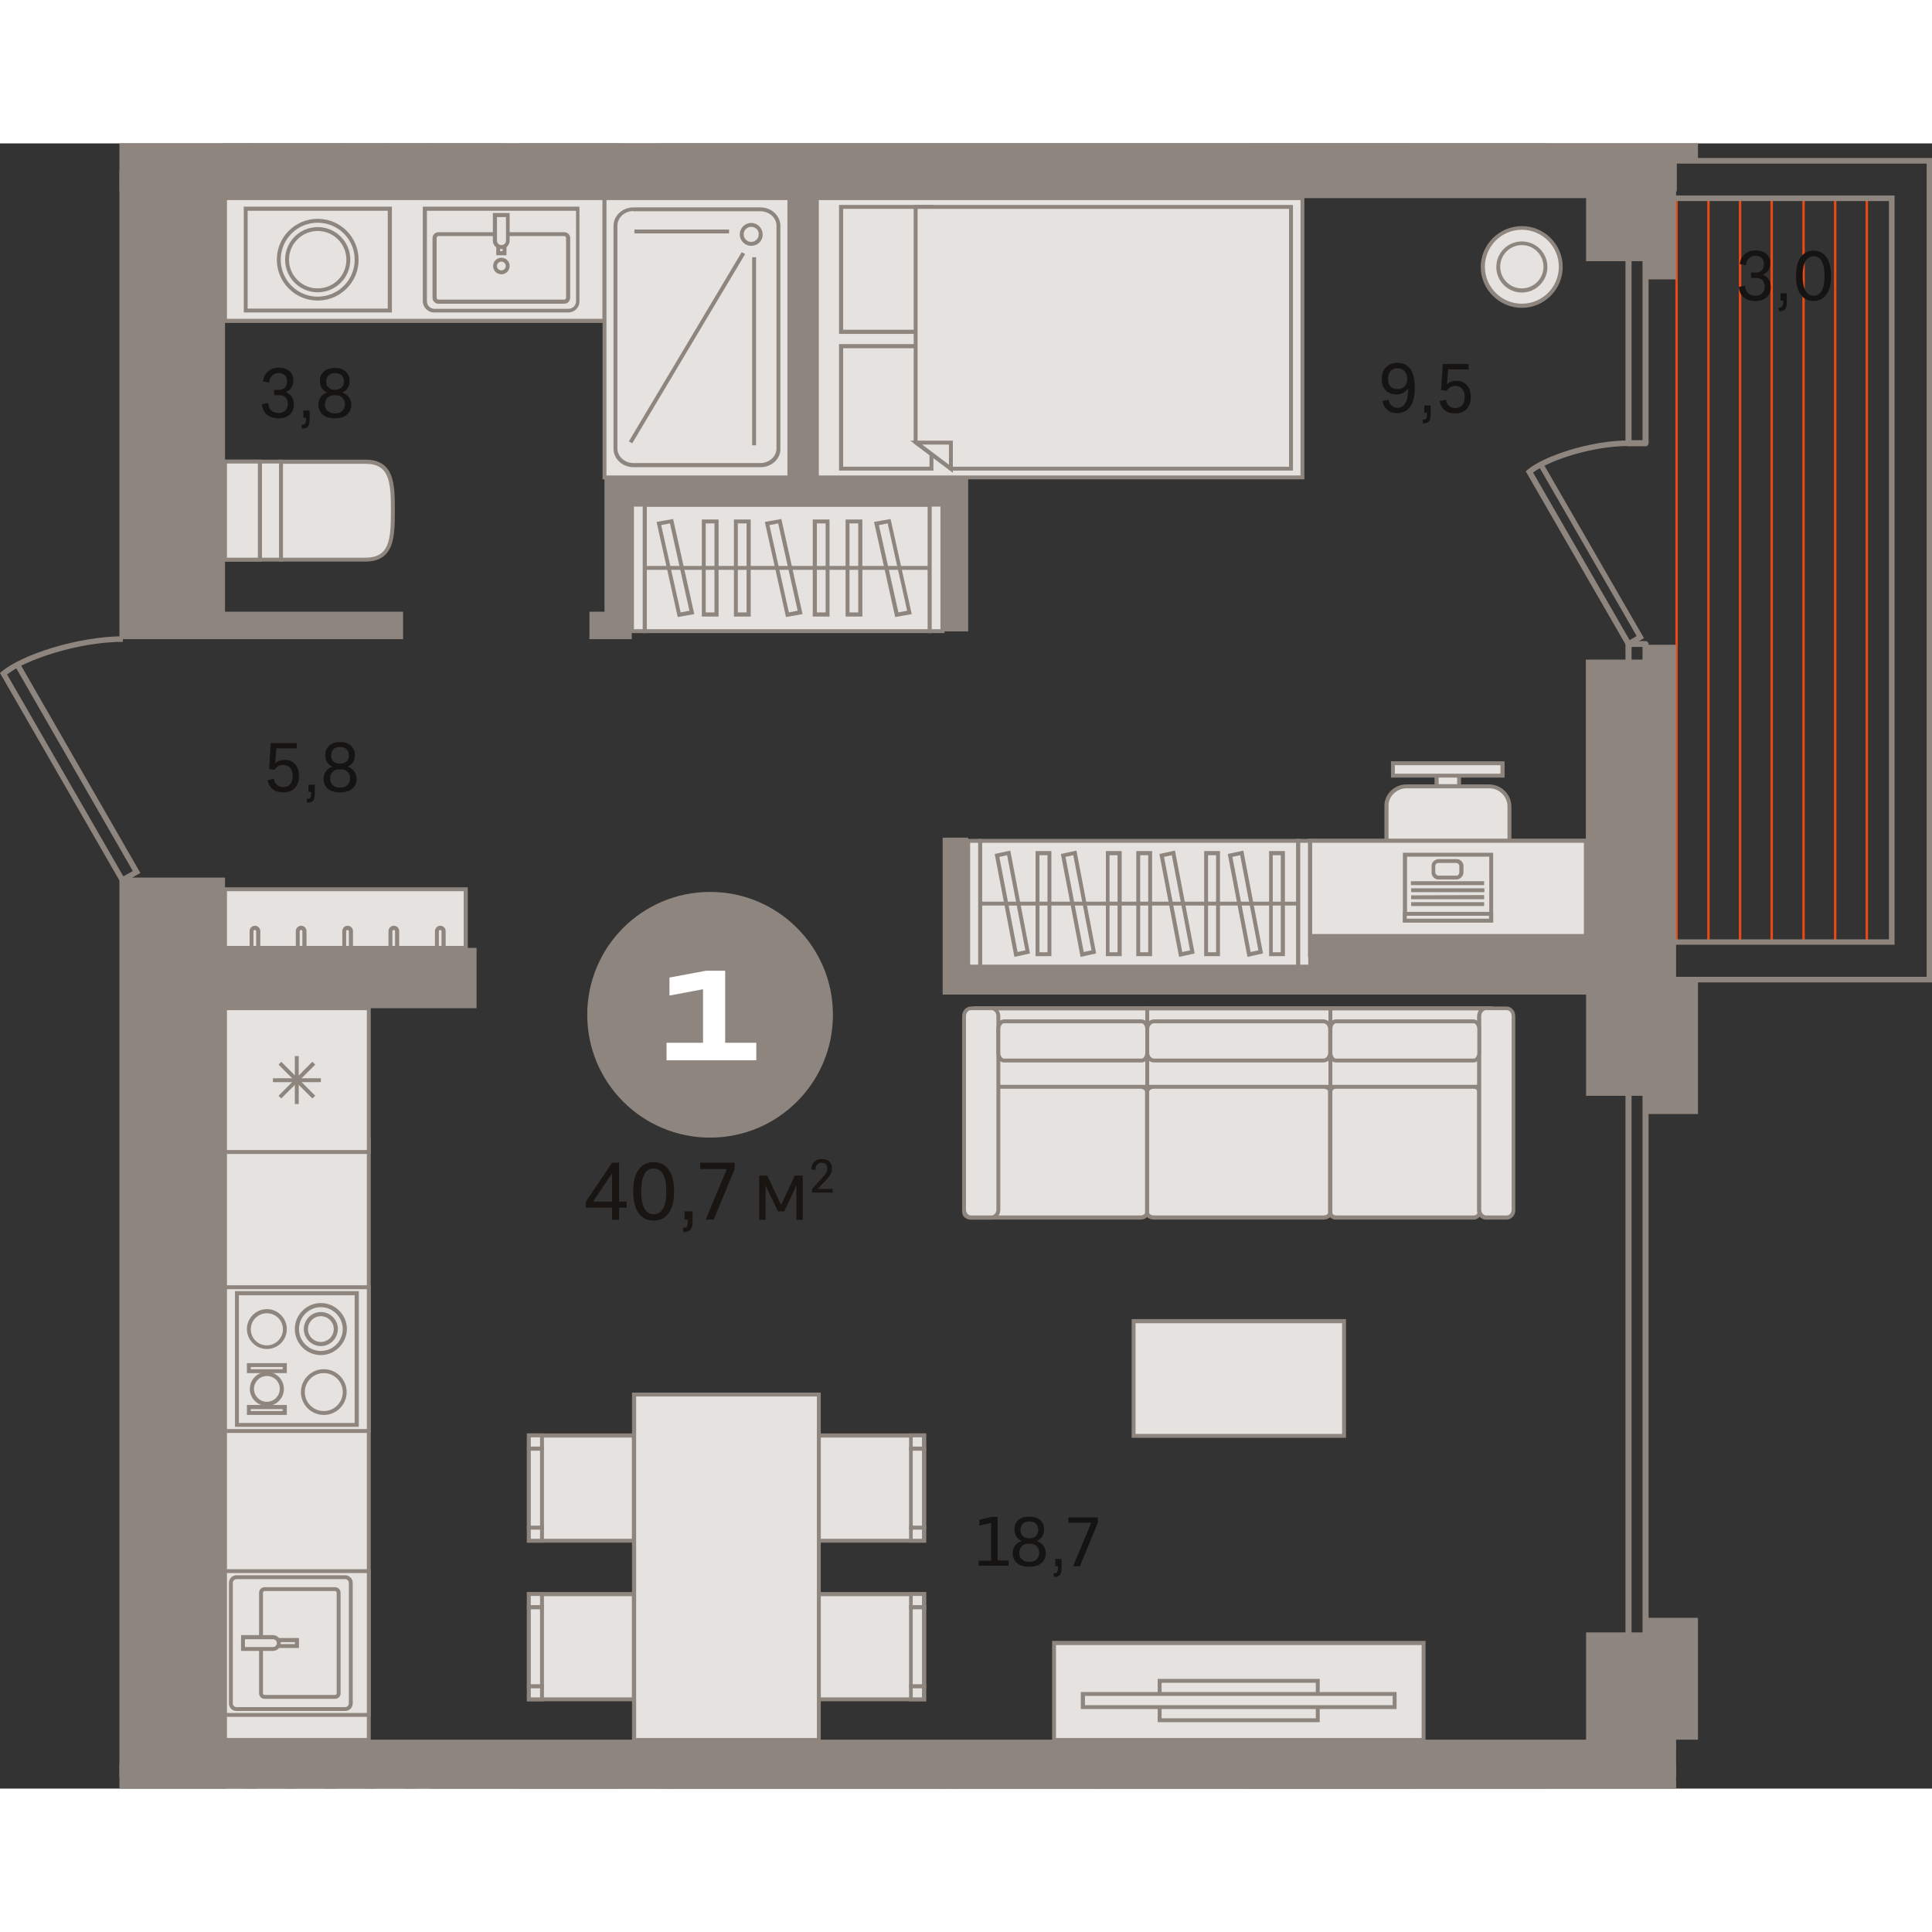<?xml version="1.0" encoding="utf-8"?>
<!-- Generator: Adobe Illustrator 24.1.2, SVG Export Plug-In . SVG Version: 6.00 Build 0)  -->
<svg version="1.1" id="Слой_1" xmlns="http://www.w3.org/2000/svg" xmlns:xlink="http://www.w3.org/1999/xlink" x="0px" y="0px"
	 viewBox="0 0 794.2 676.3" style="enable-background:new 0 0 794.2 676.3;" xml:space="preserve" width="200" height="200">
<rect x="0" y="0" width="794.2" height="676.3" fill="#333333" stroke="none"/>
<g>
	<rect x="92.5" y="22.5" style="fill-rule:evenodd;clip-rule:evenodd;fill:#E5E2DF;" width="156" height="50.4"/>
	<path style="fill-rule:evenodd;clip-rule:evenodd;fill:#8E867E;" d="M93.3,72.1h154.4V23.3H93.3V72.1L93.3,72.1z M249.3,73.8H91.7
		V21.7h157.7V73.8z"/>
	<rect x="466" y="484.1" style="fill-rule:evenodd;clip-rule:evenodd;fill:#E5E2DF;" width="86.5" height="47.2"/>
	<path style="fill-rule:evenodd;clip-rule:evenodd;fill:#8E867E;" d="M466.8,530.5h84.9V485h-84.9V530.5L466.8,530.5z M553.3,532.1
		h-88.1v-48.8h88.1V532.1z"/>
	<rect x="450.6" y="676.3" style="fill-rule:evenodd;clip-rule:evenodd;fill:#E5E2DF;" width="184.1" height="0"/>
	<rect x="449.8" y="675.5" style="fill-rule:evenodd;clip-rule:evenodd;fill:#8E867E;" width="185.8" height="0.8"/>
	<polygon style="fill-rule:evenodd;clip-rule:evenodd;fill:#E5E2DF;" points="450.6,0 634.7,0 634.7,0 586,0 450.6,0 	"/>
	<polygon style="fill-rule:evenodd;clip-rule:evenodd;fill:#8E867E;" points="635.6,0 586,0 449.8,0 449.8,0.8 635.6,0.8 	"/>
	<rect x="433.3" y="616.4" style="fill-rule:evenodd;clip-rule:evenodd;fill:#E5E2DF;" width="151.9" height="39.9"/>
	<path style="fill-rule:evenodd;clip-rule:evenodd;fill:#8E867E;" d="M434.1,655.5h150.3v-38.2H434.1V655.5L434.1,655.5z M586,657.1
		H432.5v-41.5H586V657.1z"/>
	<rect x="514" y="676.3" style="fill-rule:evenodd;clip-rule:evenodd;fill:#E5E2DF;" width="65" height="0"/>
	<rect x="513.1" y="675.5" style="fill-rule:evenodd;clip-rule:evenodd;fill:#8E867E;" width="66.6" height="0.8"/>
	<rect x="514" y="0" style="fill-rule:evenodd;clip-rule:evenodd;fill:#E5E2DF;" width="65" height="0"/>
	<rect x="513.1" style="fill-rule:evenodd;clip-rule:evenodd;fill:#8E867E;" width="66.6" height="0.8"/>
	<rect x="476.7" y="632" style="fill-rule:evenodd;clip-rule:evenodd;fill:#E5E2DF;" width="65" height="16.2"/>
	<path style="fill-rule:evenodd;clip-rule:evenodd;fill:#8E867E;" d="M477.5,647.4h63.4v-14.6h-63.4V647.4L477.5,647.4z M542.5,649
		h-66.6v-17.8h66.6V649z"/>
	<rect x="445.2" y="637.4" style="fill-rule:evenodd;clip-rule:evenodd;fill:#E5E2DF;" width="128.1" height="5.4"/>
	<path style="fill-rule:evenodd;clip-rule:evenodd;fill:#8E867E;" d="M446,642h126.5v-3.8H446V642L446,642z M574.1,643.6H444.3v-7
		h129.8V643.6z"/>
	<rect x="335.8" y="22.5" style="fill-rule:evenodd;clip-rule:evenodd;fill:#E5E2DF;" width="199.6" height="114.8"/>
	<path style="fill-rule:evenodd;clip-rule:evenodd;fill:#8E867E;" d="M336.6,136.5h198V23.3h-198V136.5L336.6,136.5z M536.2,138.1
		H335V21.7h201.2V138.1z"/>
	<rect x="345.7" y="26.1" style="fill-rule:evenodd;clip-rule:evenodd;fill:#E5E2DF;" width="37.2" height="51.4"/>
	<path style="fill-rule:evenodd;clip-rule:evenodd;fill:#8E867E;" d="M346.6,76.6h35.5V26.9h-35.5V76.6L346.6,76.6z M383.7,78.3
		h-38.8v-53h38.8V78.3z"/>
	<rect x="345.7" y="83.4" style="fill-rule:evenodd;clip-rule:evenodd;fill:#E5E2DF;" width="37.2" height="50.3"/>
	<path style="fill-rule:evenodd;clip-rule:evenodd;fill:#8E867E;" d="M346.6,132.9h35.5V84.2h-35.5V132.9L346.6,132.9z M383.7,134.5
		h-38.8v-52h38.8V134.5z"/>
	<polygon style="fill-rule:evenodd;clip-rule:evenodd;fill:#E5E2DF;" points="376.4,123 390.9,133.7 530.7,133.7 530.7,26.1 
		379.4,26.1 376.4,26.1 	"/>
	<path style="fill-rule:evenodd;clip-rule:evenodd;fill:#8E867E;" d="M391.2,132.9h138.7v-106H377.2v95.6L391.2,132.9L391.2,132.9z
		 M531.5,134.5H390.6l-0.2-0.2l-14.8-11V25.3h155.9V134.5z"/>
	<polygon style="fill-rule:evenodd;clip-rule:evenodd;fill:#E5E2DF;" points="390.9,133.7 390.9,123 376.6,123 	"/>
	<path style="fill-rule:evenodd;clip-rule:evenodd;fill:#8E867E;" d="M379.1,123.8l11,8.3v-8.3H379.1L379.1,123.8z M391.7,135.4
		l-17.5-13.2h17.5V135.4z"/>
	<rect x="101" y="26.8" style="fill-rule:evenodd;clip-rule:evenodd;fill:#E5E2DF;" width="59.2" height="41.9"/>
	<path style="fill-rule:evenodd;clip-rule:evenodd;fill:#8E867E;" d="M101.8,67.9h57.6V27.7h-57.6V67.9L101.8,67.9z M161.1,69.5
		h-60.9V26h60.9V69.5z"/>
	<path style="fill-rule:evenodd;clip-rule:evenodd;fill:#E5E2DF;" d="M130.6,31.8c8.8,0,16,7.2,16,16s-7.2,16-16,16
		c-8.8,0-16-7.2-16-16S121.8,31.8,130.6,31.8z"/>
	<path style="fill-rule:evenodd;clip-rule:evenodd;fill:#8E867E;" d="M130.6,32.6c-8.4,0-15.2,6.8-15.2,15.2
		c0,8.4,6.8,15.2,15.2,15.2c8.4,0,15.2-6.8,15.2-15.2C145.8,39.4,139,32.6,130.6,32.6L130.6,32.6z M130.6,64.6
		c-9.3,0-16.8-7.5-16.8-16.8c0-9.3,7.5-16.8,16.8-16.8c9.3,0,16.8,7.5,16.8,16.8C147.5,57,139.9,64.6,130.6,64.6z"/>
	<path style="fill-rule:evenodd;clip-rule:evenodd;fill:#E5E2DF;" d="M130.6,35.2c6.9,0,12.6,5.6,12.6,12.6
		c0,6.9-5.6,12.6-12.6,12.6c-6.9,0-12.6-5.6-12.6-12.6C118,40.8,123.7,35.2,130.6,35.2z"/>
	<path style="fill-rule:evenodd;clip-rule:evenodd;fill:#8E867E;" d="M130.6,36c-6.5,0-11.8,5.3-11.8,11.8c0,6.5,5.3,11.8,11.8,11.8
		c6.5,0,11.8-5.3,11.8-11.8C142.4,41.3,137.1,36,130.6,36L130.6,36z M130.6,61.2c-7.4,0-13.4-6-13.4-13.4c0-7.4,6-13.4,13.4-13.4
		c7.4,0,13.4,6,13.4,13.4C144,55.2,138,61.2,130.6,61.2z"/>
	<path style="fill-rule:evenodd;clip-rule:evenodd;fill:#E5E2DF;" d="M578.3,264.3l33.9,0c4.6,0,8.4,3.7,8.4,8.3l0,17.1
		c0,4.6-3.7,8.4-8.3,8.4l-33.9,0c-4.6,0-8.4-3.7-8.4-8.3l0-17.1C569.9,268,573.6,264.3,578.3,264.3z"/>
	<path style="fill-rule:evenodd;clip-rule:evenodd;fill:#8E867E;" d="M578.3,265.1c-2.1,0-4,0.8-5.5,2.3c-1.4,1.4-2.1,3.3-2,5.3
		l0,17.1c0,4.1,3.4,7.5,7.5,7.5h0l33.9,0c4.1,0,7.5-3.4,7.5-7.6l0-17.1c0-4.1-3.4-7.5-7.5-7.5h0L578.3,265.1L578.3,265.1z
		 M578.3,298.9c-5,0-9.2-4.1-9.2-9.1l0-17.1c-0.1-2.4,0.8-4.7,2.5-6.4c1.7-1.8,4.1-2.8,6.6-2.8l33.9,0h0c5,0,9.2,4.1,9.2,9.1l0,17.1
		c0,5-4.1,9.2-9.1,9.2L578.3,298.9L578.3,298.9z"/>
	<rect x="590.6" y="258.8" style="fill-rule:evenodd;clip-rule:evenodd;fill:#E5E2DF;" width="9.2" height="5.4"/>
	<path style="fill-rule:evenodd;clip-rule:evenodd;fill:#8E867E;" d="M591.4,263.4h7.6l0-3.8h-7.6L591.4,263.4L591.4,263.4z
		 M600.6,265.1h-10.9l0-7h10.9L600.6,265.1z"/>
	<rect x="572.6" y="254.8" style="fill-rule:evenodd;clip-rule:evenodd;fill:#E5E2DF;" width="45.1" height="5.1"/>
	<path style="fill-rule:evenodd;clip-rule:evenodd;fill:#8E867E;" d="M573.4,255.6l0,3.5l43.4,0v-3.5L573.4,255.6L573.4,255.6z
		 M571.8,260.7l0-6.7l46.7,0v6.7L571.8,260.7z"/>
	<path style="fill-rule:evenodd;clip-rule:evenodd;fill:#8E867E;" d="M213.3,676.3h41.7c-1-0.5-2.1-0.8-3.3-0.8h-35.1
		C215.4,675.5,214.2,675.8,213.3,676.3z"/>
	<polygon style="fill-rule:evenodd;clip-rule:evenodd;fill:#E5E2DF;" points="216.5,0 216.6,0 251.6,0 251.7,0 	"/>
	<path style="fill-rule:evenodd;clip-rule:evenodd;fill:#8E867E;" d="M254.9,0h-41.7c1,0.5,2.1,0.8,3.3,0.8h35.1
		C252.8,0.8,254,0.5,254.9,0z"/>
	<rect x="92.5" y="409.7" style="fill-rule:evenodd;clip-rule:evenodd;fill:#E5E2DF;" width="59.1" height="246.6"/>
	<path style="fill-rule:evenodd;clip-rule:evenodd;fill:#8E867E;" d="M93.3,655.5h57.5v-245H93.3V655.5L93.3,655.5z M152.4,657.1
		H91.7V408.9h60.7V657.1z"/>
	<rect x="92.5" y="586.9" style="fill-rule:evenodd;clip-rule:evenodd;fill:#E5E2DF;" width="59.1" height="59.1"/>
	<path style="fill-rule:evenodd;clip-rule:evenodd;fill:#8E867E;" d="M93.3,645.2h57.5v-57.5H93.3V645.2L93.3,645.2z M152.4,646.8
		H91.7v-60.7h60.7V646.8z"/>
	<path style="fill-rule:evenodd;clip-rule:evenodd;fill:#E5E2DF;" d="M144.2,591.7v49.6c0,1.3-1,2.3-2.3,2.3H97.2
		c-1.3,0-2.3-1-2.3-2.3v-49.6c0-1.3,1-2.3,2.3-2.3h44.7C143.2,589.4,144.2,590.4,144.2,591.7z"/>
	<path style="fill-rule:evenodd;clip-rule:evenodd;fill:#8E867E;" d="M97.2,590.2c-0.8,0-1.5,0.7-1.5,1.5v49.6
		c0,0.8,0.7,1.5,1.5,1.5h44.7c0.8,0,1.5-0.7,1.5-1.5v-49.6c0-0.8-0.7-1.5-1.5-1.5H97.2L97.2,590.2z M141.9,644.4H97.2
		c-1.7,0-3.1-1.4-3.1-3.1v-49.6c0-1.7,1.4-3.1,3.1-3.1h44.7c1.7,0,3.1,1.4,3.1,3.1v49.6C145,643,143.6,644.4,141.9,644.4z"/>
	<path style="fill-rule:evenodd;clip-rule:evenodd;fill:#E5E2DF;" d="M107.2,595.9v41.2c0,0.8,0.7,1.5,1.5,1.5h28.9
		c0.8,0,1.5-0.7,1.5-1.5v-41.2c0-0.8-0.7-1.5-1.5-1.5h-28.9C107.9,594.3,107.2,595,107.2,595.9z"/>
	<path style="fill-rule:evenodd;clip-rule:evenodd;fill:#8E867E;" d="M108.8,595.1c-0.4,0-0.7,0.3-0.7,0.7v41.3
		c0,0.4,0.3,0.7,0.7,0.7h28.9c0.4,0,0.7-0.3,0.7-0.7v-41.3c0-0.4-0.3-0.7-0.7-0.7H108.8L108.8,595.1z M137.7,639.4h-28.9
		c-1.3,0-2.3-1-2.3-2.3v-41.3c0-1.3,1-2.3,2.3-2.3h28.9c1.3,0,2.3,1,2.3,2.3v41.3C140.1,638.4,139,639.4,137.7,639.4z"/>
	<rect x="99.9" y="615.2" style="fill-rule:evenodd;clip-rule:evenodd;fill:#E5E2DF;" width="22.2" height="2.5"/>
	<path style="fill-rule:evenodd;clip-rule:evenodd;fill:#8E867E;" d="M100.7,616.9h20.5v-0.8h-20.5V616.9L100.7,616.9z M122.8,618.5
		H99.1v-4.1h23.8V618.5z"/>
	<path style="fill-rule:evenodd;clip-rule:evenodd;fill:#E5E2DF;" d="M114.6,616.5L114.6,616.5c0,1.4-1.1,2.5-2.4,2.5H99.9V614h12.3
		C113.5,614,114.6,615.1,114.6,616.5z"/>
	<path style="fill-rule:evenodd;clip-rule:evenodd;fill:#8E867E;" d="M100.7,618.1h11.5c0.9,0,1.6-0.7,1.6-1.6v0
		c0-0.9-0.7-1.6-1.6-1.6h-11.5V618.1L100.7,618.1z M112.2,619.7H99.1v-6.5h13.1c1.8,0,3.2,1.5,3.2,3.2v0
		C115.4,618.3,114,619.7,112.2,619.7z"/>
	<rect x="92.5" y="470.2" style="fill-rule:evenodd;clip-rule:evenodd;fill:#E5E2DF;" width="59.1" height="59.1"/>
	<path style="fill-rule:evenodd;clip-rule:evenodd;fill:#8E867E;" d="M93.3,528.5h57.5V471H93.3V528.5L93.3,528.5z M152.4,530.1
		H91.7v-60.7h60.7V530.1z"/>
	<rect x="97.4" y="472.7" style="fill-rule:evenodd;clip-rule:evenodd;fill:#E5E2DF;" width="49.2" height="54.2"/>
	<path style="fill-rule:evenodd;clip-rule:evenodd;fill:#8E867E;" d="M98.2,526h47.6v-52.5H98.2V526L98.2,526z M147.4,527.6H96.6
		v-55.8h50.9V527.6z"/>
	<path style="fill-rule:evenodd;clip-rule:evenodd;fill:#E5E2DF;" d="M131.9,497.3c-5.4,0-9.8-4.4-9.8-9.8c0-5.4,4.4-9.8,9.8-9.8
		c5.4,0,9.8,4.4,9.8,9.8C141.7,492.9,137.3,497.3,131.9,497.3z"/>
	<path style="fill-rule:evenodd;clip-rule:evenodd;fill:#8E867E;" d="M131.9,478.4c-5,0-9,4.1-9,9c0,5,4.1,9,9,9c5,0,9-4.1,9-9
		C140.9,482.5,136.8,478.4,131.9,478.4L131.9,478.4z M131.9,498.1c-5.9,0-10.7-4.8-10.7-10.7c0-5.9,4.8-10.7,10.7-10.7
		c5.9,0,10.7,4.8,10.7,10.7C142.5,493.3,137.7,498.1,131.9,498.1z"/>
	<path style="fill-rule:evenodd;clip-rule:evenodd;fill:#E5E2DF;" d="M131.9,493.6c-3.4,0-6.2-2.8-6.2-6.2c0-3.4,2.8-6.2,6.2-6.2
		c3.4,0,6.2,2.8,6.2,6.2C138,490.9,135.3,493.6,131.9,493.6z"/>
	<path style="fill-rule:evenodd;clip-rule:evenodd;fill:#8E867E;" d="M131.9,482.1c-2.9,0-5.3,2.4-5.3,5.3c0,2.9,2.4,5.3,5.3,5.3
		s5.3-2.4,5.3-5.3C137.2,484.5,134.8,482.1,131.9,482.1L131.9,482.1z M131.9,494.4c-3.8,0-7-3.1-7-7c0-3.8,3.1-7,7-7
		c3.8,0,7,3.1,7,7C138.8,491.3,135.7,494.4,131.9,494.4z"/>
	<path style="fill-rule:evenodd;clip-rule:evenodd;fill:#E5E2DF;" d="M133.1,521.9c-4.8,0-8.6-3.9-8.6-8.6c0-4.8,3.9-8.6,8.6-8.6
		c4.8,0,8.6,3.9,8.6,8.6C141.7,518.1,137.9,521.9,133.1,521.9z"/>
	<path style="fill-rule:evenodd;clip-rule:evenodd;fill:#8E867E;" d="M133.1,505.5c-4.3,0-7.8,3.5-7.8,7.8c0,4.3,3.5,7.8,7.8,7.8
		c4.3,0,7.8-3.5,7.8-7.8C140.9,509,137.4,505.5,133.1,505.5L133.1,505.5z M133.1,522.7c-5.2,0-9.4-4.2-9.4-9.4
		c0-5.2,4.2-9.4,9.4-9.4c5.2,0,9.4,4.2,9.4,9.4C142.5,518.5,138.3,522.7,133.1,522.7z"/>
	<path style="fill-rule:evenodd;clip-rule:evenodd;fill:#E5E2DF;" d="M109.7,494.8c-4.1,0-7.4-3.3-7.4-7.4c0-4.1,3.3-7.4,7.4-7.4
		c4.1,0,7.4,3.3,7.4,7.4C117.1,491.5,113.8,494.8,109.7,494.8z"/>
	<path style="fill-rule:evenodd;clip-rule:evenodd;fill:#8E867E;" d="M109.7,480.9c-3.6,0-6.6,2.9-6.6,6.6c0,3.6,2.9,6.6,6.6,6.6
		c3.6,0,6.6-3,6.6-6.6C116.3,483.8,113.3,480.9,109.7,480.9L109.7,480.9z M109.7,495.6c-4.5,0-8.2-3.7-8.2-8.2
		c0-4.5,3.7-8.2,8.2-8.2c4.5,0,8.2,3.7,8.2,8.2C117.9,492,114.2,495.6,109.7,495.6z"/>
	<path style="fill-rule:evenodd;clip-rule:evenodd;fill:#E5E2DF;" d="M109.7,518.2c-3.4,0-6.2-2.8-6.2-6.2c0-3.4,2.8-6.2,6.2-6.2
		c3.4,0,6.2,2.8,6.2,6.2C115.9,515.5,113.1,518.2,109.7,518.2z"/>
	<path style="fill-rule:evenodd;clip-rule:evenodd;fill:#8E867E;" d="M109.7,506.7c-2.9,0-5.3,2.4-5.3,5.3c0,2.9,2.4,5.3,5.3,5.3
		c2.9,0,5.3-2.4,5.3-5.3C115.1,509.1,112.7,506.7,109.7,506.7L109.7,506.7z M109.7,519c-3.8,0-7-3.1-7-7c0-3.8,3.1-7,7-7
		c3.8,0,7,3.1,7,7C116.7,515.9,113.6,519,109.7,519z"/>
	<rect x="102.3" y="502.2" style="fill-rule:evenodd;clip-rule:evenodd;fill:#E5E2DF;" width="14.8" height="2.5"/>
	<path style="fill-rule:evenodd;clip-rule:evenodd;fill:#8E867E;" d="M103.1,503.9h13.1V503h-13.1V503.9L103.1,503.9z M117.9,505.5
		h-16.4v-4.1h16.4V505.5z"/>
	<rect x="102.3" y="519.5" style="fill-rule:evenodd;clip-rule:evenodd;fill:#E5E2DF;" width="14.8" height="2.5"/>
	<path style="fill-rule:evenodd;clip-rule:evenodd;fill:#8E867E;" d="M103.1,521.1h13.1v-0.8h-13.1V521.1L103.1,521.1z M117.9,522.7
		h-16.4v-4.1h16.4V522.7z"/>
	<rect x="92.5" y="355.5" style="fill-rule:evenodd;clip-rule:evenodd;fill:#E5E2DF;" width="59.1" height="59.1"/>
	<path style="fill-rule:evenodd;clip-rule:evenodd;fill:#8E867E;" d="M93.3,413.8h57.5v-57.5H93.3V413.8L93.3,413.8z M152.4,415.4
		H91.7v-60.7h60.7V415.4z"/>
	<rect x="112.2" y="384.3" style="fill-rule:evenodd;clip-rule:evenodd;fill:#8E867E;" width="19.7" height="1.6"/>
	<rect x="121.2" y="375.2" style="fill-rule:evenodd;clip-rule:evenodd;fill:#8E867E;" width="1.6" height="19.7"/>
	<polygon style="fill-rule:evenodd;clip-rule:evenodd;fill:#8E867E;" points="115.6,392.6 114.5,391.5 128.4,377.5 129.6,378.7 	"/>
	<polygon style="fill-rule:evenodd;clip-rule:evenodd;fill:#8E867E;" points="128.4,392.6 114.5,378.7 115.6,377.5 129.6,391.5 	"/>
	<rect x="392.1" y="675.5" style="fill-rule:evenodd;clip-rule:evenodd;fill:#8E867E;" width="59.3" height="0.8"/>
	<rect x="392.9" y="0" style="fill-rule:evenodd;clip-rule:evenodd;fill:#E5E2DF;" width="57.7" height="0"/>
	<rect x="392.1" style="fill-rule:evenodd;clip-rule:evenodd;fill:#8E867E;" width="59.3" height="0.8"/>
	<rect x="217.4" y="596.4" style="fill-rule:evenodd;clip-rule:evenodd;fill:#E5E2DF;" width="43.2" height="43.2"/>
	<path style="fill-rule:evenodd;clip-rule:evenodd;fill:#8E867E;" d="M218.2,638.8h41.6v-41.6h-41.6V638.8L218.2,638.8z
		 M261.5,640.4h-44.9v-44.9h44.9V640.4z"/>
	<rect x="217.4" y="596.4" style="fill-rule:evenodd;clip-rule:evenodd;fill:#E5E2DF;" width="5.4" height="5.4"/>
	<path style="fill-rule:evenodd;clip-rule:evenodd;fill:#8E867E;" d="M218.2,600.9h3.8v-3.8h-3.8V600.9L218.2,600.9z M223.6,602.6
		h-7v-7h7V602.6z"/>
	<rect x="217.4" y="634.2" style="fill-rule:evenodd;clip-rule:evenodd;fill:#E5E2DF;" width="5.4" height="5.4"/>
	<path style="fill-rule:evenodd;clip-rule:evenodd;fill:#8E867E;" d="M218.2,638.8h3.8V635h-3.8V638.8L218.2,638.8z M223.6,640.4h-7
		v-7h7V640.4z"/>
	<rect x="217.4" y="601.8" style="fill-rule:evenodd;clip-rule:evenodd;fill:#E5E2DF;" width="5.4" height="32.4"/>
	<path style="fill-rule:evenodd;clip-rule:evenodd;fill:#8E867E;" d="M218.2,633.4h3.8v-30.8h-3.8V633.4L218.2,633.4z M223.6,635h-7
		v-34.1h7V635z"/>
	<rect x="336.6" y="596.4" style="fill-rule:evenodd;clip-rule:evenodd;fill:#E5E2DF;" width="43.2" height="43.2"/>
	<path style="fill-rule:evenodd;clip-rule:evenodd;fill:#8E867E;" d="M337.4,638.8H379v-41.6h-41.6V638.8L337.4,638.8z M380.7,640.4
		h-44.9v-44.9h44.9V640.4z"/>
	<rect x="374.4" y="596.4" style="fill-rule:evenodd;clip-rule:evenodd;fill:#E5E2DF;" width="5.4" height="5.4"/>
	<path style="fill-rule:evenodd;clip-rule:evenodd;fill:#8E867E;" d="M375.2,600.9h3.8v-3.8h-3.8V600.9L375.2,600.9z M380.7,602.6
		h-7v-7h7V602.6z"/>
	<rect x="374.4" y="634.2" style="fill-rule:evenodd;clip-rule:evenodd;fill:#E5E2DF;" width="5.4" height="5.4"/>
	<path style="fill-rule:evenodd;clip-rule:evenodd;fill:#8E867E;" d="M375.2,638.8h3.8V635h-3.8V638.8L375.2,638.8z M380.7,640.4h-7
		v-7h7V640.4z"/>
	<rect x="374.4" y="601.8" style="fill-rule:evenodd;clip-rule:evenodd;fill:#E5E2DF;" width="5.4" height="32.4"/>
	<path style="fill-rule:evenodd;clip-rule:evenodd;fill:#8E867E;" d="M375.2,633.4h3.8v-30.8h-3.8V633.4L375.2,633.4z M380.7,635h-7
		v-34.1h7V635z"/>
	<rect x="217.4" y="531.1" style="fill-rule:evenodd;clip-rule:evenodd;fill:#E5E2DF;" width="43.2" height="43.2"/>
	<path style="fill-rule:evenodd;clip-rule:evenodd;fill:#8E867E;" d="M218.2,573.6h41.6v-41.6h-41.6V573.6L218.2,573.6z
		 M261.5,575.2h-44.9v-44.9h44.9V575.2z"/>
	<rect x="217.4" y="531.1" style="fill-rule:evenodd;clip-rule:evenodd;fill:#E5E2DF;" width="5.4" height="5.4"/>
	<path style="fill-rule:evenodd;clip-rule:evenodd;fill:#8E867E;" d="M218.2,535.7h3.8v-3.8h-3.8V535.7L218.2,535.7z M223.6,537.3
		h-7v-7h7V537.3z"/>
	<rect x="217.4" y="569" style="fill-rule:evenodd;clip-rule:evenodd;fill:#E5E2DF;" width="5.4" height="5.4"/>
	<path style="fill-rule:evenodd;clip-rule:evenodd;fill:#8E867E;" d="M218.2,573.6h3.8v-3.8h-3.8V573.6L218.2,573.6z M223.6,575.2
		h-7v-7h7V575.2z"/>
	<rect x="217.4" y="536.5" style="fill-rule:evenodd;clip-rule:evenodd;fill:#E5E2DF;" width="5.4" height="32.4"/>
	<path style="fill-rule:evenodd;clip-rule:evenodd;fill:#8E867E;" d="M218.2,568.2h3.8v-30.8h-3.8V568.2L218.2,568.2z M223.6,569.8
		h-7v-34h7V569.8z"/>
	<rect x="336.6" y="531.1" style="fill-rule:evenodd;clip-rule:evenodd;fill:#E5E2DF;" width="43.2" height="43.2"/>
	<path style="fill-rule:evenodd;clip-rule:evenodd;fill:#8E867E;" d="M337.4,573.6H379v-41.6h-41.6V573.6L337.4,573.6z M380.7,575.2
		h-44.9v-44.9h44.9V575.2z"/>
	<rect x="374.4" y="531.1" style="fill-rule:evenodd;clip-rule:evenodd;fill:#E5E2DF;" width="5.4" height="5.4"/>
	<path style="fill-rule:evenodd;clip-rule:evenodd;fill:#8E867E;" d="M375.2,535.7h3.8v-3.8h-3.8V535.7L375.2,535.7z M380.7,537.3
		h-7v-7h7V537.3z"/>
	<rect x="374.4" y="569" style="fill-rule:evenodd;clip-rule:evenodd;fill:#E5E2DF;" width="5.4" height="5.4"/>
	<path style="fill-rule:evenodd;clip-rule:evenodd;fill:#8E867E;" d="M375.2,573.6h3.8v-3.8h-3.8V573.6L375.2,573.6z M380.7,575.2
		h-7v-7h7V575.2z"/>
	<rect x="374.4" y="536.5" style="fill-rule:evenodd;clip-rule:evenodd;fill:#E5E2DF;" width="5.4" height="32.4"/>
	<path style="fill-rule:evenodd;clip-rule:evenodd;fill:#8E867E;" d="M375.2,568.2h3.8v-30.8h-3.8V568.2L375.2,568.2z M380.7,569.8
		h-7v-34h7V569.8z"/>
	<rect x="260.6" y="514.3" style="fill-rule:evenodd;clip-rule:evenodd;fill:#E5E2DF;" width="76" height="141.9"/>
	<path style="fill-rule:evenodd;clip-rule:evenodd;fill:#8E867E;" d="M261.5,655.5h74.3V515.1h-74.3V655.5L261.5,655.5z
		 M337.4,657.1h-77.6V513.5h77.6V657.1z"/>
	<path style="fill-rule:evenodd;clip-rule:evenodd;fill:#E5E2DF;" d="M625.6,66.8c8.9,0,16-7.2,16-16c0-8.9-7.2-16-16-16
		c-8.9,0-16,7.2-16,16C609.5,59.6,616.7,66.8,625.6,66.8z"/>
	<path style="fill-rule:evenodd;clip-rule:evenodd;fill:#8E867E;" d="M625.6,35.5c-8.4,0-15.2,6.8-15.2,15.2
		c0,8.4,6.8,15.2,15.2,15.2c8.4,0,15.2-6.8,15.2-15.2C640.8,42.3,633.9,35.5,625.6,35.5L625.6,35.5z M625.6,67.6
		c-9.3,0-16.9-7.6-16.9-16.8s7.6-16.8,16.9-16.8c9.3,0,16.8,7.6,16.8,16.8S634.8,67.6,625.6,67.6z"/>
	<path style="fill-rule:evenodd;clip-rule:evenodd;fill:#E5E2DF;" d="M625.6,60.5c5.4,0,9.7-4.3,9.7-9.7c0-5.4-4.3-9.7-9.7-9.7
		c-5.4,0-9.7,4.3-9.7,9.7C615.8,56.1,620.2,60.5,625.6,60.5z"/>
	<path style="fill-rule:evenodd;clip-rule:evenodd;fill:#8E867E;" d="M625.6,41.8c-4.9,0-8.9,4-8.9,8.9c0,4.9,4,8.9,8.9,8.9
		c4.9,0,8.9-4,8.9-8.9C634.5,45.8,630.5,41.8,625.6,41.8L625.6,41.8z M625.6,61.3c-5.8,0-10.5-4.7-10.5-10.5
		c0-5.8,4.7-10.5,10.5-10.5s10.5,4.7,10.5,10.5C636.1,56.5,631.4,61.3,625.6,61.3z"/>
	<rect x="471.6" y="355.5" style="fill-rule:evenodd;clip-rule:evenodd;fill:#E5E2DF;" width="75.3" height="32.3"/>
	<path style="fill-rule:evenodd;clip-rule:evenodd;fill:#8E867E;" d="M472.4,387h73.7v-30.6h-73.7V387L472.4,387z M547.7,388.6
		h-76.9v-33.9h76.9V388.6z"/>
	<rect x="401" y="355.5" style="fill-rule:evenodd;clip-rule:evenodd;fill:#E5E2DF;" width="70.6" height="32.3"/>
	<path style="fill-rule:evenodd;clip-rule:evenodd;fill:#8E867E;" d="M401.8,387h69v-30.6h-69V387L401.8,387z M472.4,388.6h-72.2
		v-33.9h72.2V388.6z"/>
	<rect x="546.9" y="355.5" style="fill-rule:evenodd;clip-rule:evenodd;fill:#E5E2DF;" width="65.9" height="32.3"/>
	<path style="fill-rule:evenodd;clip-rule:evenodd;fill:#8E867E;" d="M547.7,387h64.3v-30.6h-64.3V387L547.7,387z M613.6,388.6
		h-67.5v-33.9h67.5V388.6z"/>
	<path style="fill-rule:evenodd;clip-rule:evenodd;fill:#E5E2DF;" d="M468.8,441.6h-69.6c-1.6,0-2.8-0.9-2.8-2v-49.7
		c0-1.1,1.3-2,2.8-2h69.6c1.6,0,2.8,0.9,2.8,2v49.7C471.6,440.7,470.3,441.6,468.8,441.6z"/>
	<path style="fill-rule:evenodd;clip-rule:evenodd;fill:#8E867E;" d="M399.1,388.6c-1.2,0-2,0.6-2,1.2v49.7c0,0.6,0.8,1.2,2,1.2
		h69.6c1.2,0,2-0.6,2-1.2v-49.7c0-0.6-0.8-1.2-2-1.2H399.1L399.1,388.6z M468.8,442.4h-69.6c-2,0-3.6-1.2-3.6-2.8v-49.7
		c0-1.6,1.6-2.8,3.6-2.8h69.6c2,0,3.6,1.2,3.6,2.8v49.7C472.4,441.1,470.8,442.4,468.8,442.4z"/>
	<path style="fill-rule:evenodd;clip-rule:evenodd;fill:#E5E2DF;" d="M544,441.6h-69.6c-1.6,0-2.8-0.9-2.8-2v-49.7
		c0-1.1,1.3-2,2.8-2H544c1.6,0,2.8,0.9,2.8,2v49.7C546.9,440.7,545.6,441.6,544,441.6z"/>
	<path style="fill-rule:evenodd;clip-rule:evenodd;fill:#8E867E;" d="M474.4,388.6c-1.2,0-2,0.6-2,1.2v49.7c0,0.6,0.8,1.2,2,1.2H544
		c1.2,0,2-0.6,2-1.2v-49.7c0-0.6-0.8-1.2-2-1.2H474.4L474.4,388.6z M544,442.4h-69.6c-2,0-3.6-1.2-3.6-2.8v-49.7
		c0-1.6,1.6-2.8,3.6-2.8H544c2,0,3.6,1.2,3.6,2.8v49.7C547.7,441.1,546.1,442.4,544,442.4z"/>
	<path style="fill-rule:evenodd;clip-rule:evenodd;fill:#E5E2DF;" d="M605.7,441.6h-56.6c-1.3,0-2.3-0.9-2.3-2v-49.7
		c0-1.1,1-2,2.3-2h56.6c1.3,0,2.3,0.9,2.3,2v49.7C608,440.7,607,441.6,605.7,441.6z"/>
	<path style="fill-rule:evenodd;clip-rule:evenodd;fill:#8E867E;" d="M549.2,388.6c-0.8,0-1.5,0.5-1.5,1.2v49.7
		c0,0.7,0.7,1.2,1.5,1.2h56.6c0.8,0,1.5-0.5,1.5-1.2v-49.7c0-0.7-0.7-1.2-1.5-1.2H549.2L549.2,388.6z M605.7,442.4h-56.6
		c-1.7,0-3.1-1.3-3.1-2.8v-49.7c0-1.6,1.4-2.8,3.1-2.8h56.6c1.7,0,3.1,1.3,3.1,2.8v49.7C608.9,441.1,607.5,442.4,605.7,442.4z"/>
	<path style="fill-rule:evenodd;clip-rule:evenodd;fill:#E5E2DF;" d="M610.9,441.6h8.5c1.6,0,2.8-1.4,2.8-3.2v-79.6
		c0-1.8-1.3-3.2-2.8-3.2h-8.5c-1.6,0-2.8,1.4-2.8,3.2v79.6C608,440.1,609.3,441.6,610.9,441.6z"/>
	<path style="fill-rule:evenodd;clip-rule:evenodd;fill:#8E867E;" d="M610.9,356.3c-1.1,0-2,1.1-2,2.4v79.6c0,1.3,0.9,2.4,2,2.4h8.5
		c1.1,0,2-1.1,2-2.4v-79.6c0-1.3-0.9-2.4-2-2.4H610.9L610.9,356.3z M619.3,442.4h-8.5c-2,0-3.6-1.8-3.6-4v-79.6c0-2.2,1.6-4,3.6-4
		h8.5c2,0,3.6,1.8,3.6,4v79.6C623,440.6,621.3,442.4,619.3,442.4z"/>
	<path style="fill-rule:evenodd;clip-rule:evenodd;fill:#E5E2DF;" d="M399.1,441.6h8.5c1.6,0,2.8-1.4,2.8-3.2v-79.6
		c0-1.8-1.3-3.2-2.8-3.2h-8.5c-1.6,0-2.8,1.4-2.8,3.2v79.6C396.3,440.1,397.5,441.6,399.1,441.6z"/>
	<path style="fill-rule:evenodd;clip-rule:evenodd;fill:#8E867E;" d="M399.1,356.3c-1.1,0-2,1.1-2,2.4v79.6c0,1.3,0.9,2.4,2,2.4h8.5
		c1.1,0,2-1.1,2-2.4v-79.6c0-1.3-0.9-2.4-2-2.4H399.1L399.1,356.3z M407.6,442.4h-8.5c-2,0-3.6-1.8-3.6-4v-79.6c0-2.2,1.6-4,3.6-4
		h8.5c2,0,3.6,1.8,3.6,4v79.6C411.2,440.6,409.6,442.4,407.6,442.4z"/>
	<path style="fill-rule:evenodd;clip-rule:evenodd;fill:#E5E2DF;" d="M608,373.8v-9.7c0-1.8-1-3.2-2.3-3.2h-56.6
		c-1.3,0-2.3,1.4-2.3,3.2v9.7c0,1.8,1,3.2,2.3,3.2h56.6C607,377,608,375.6,608,373.8z"/>
	<path style="fill-rule:evenodd;clip-rule:evenodd;fill:#8E867E;" d="M549.2,361.7c-0.8,0-1.5,1.1-1.5,2.4v9.7
		c0,1.3,0.7,2.4,1.5,2.4h56.6c0.8,0,1.5-1.1,1.5-2.4v-9.7c0-1.3-0.7-2.4-1.5-2.4H549.2L549.2,361.7z M605.7,377.8h-56.6
		c-1.7,0-3.1-1.8-3.1-4v-9.7c0-2.3,1.4-4,3.1-4h56.6c1.7,0,3.1,1.8,3.1,4v9.7C608.9,376.1,607.5,377.8,605.7,377.8z"/>
	<path style="fill-rule:evenodd;clip-rule:evenodd;fill:#E5E2DF;" d="M546.9,373.8v-9.7c0-1.8-1.3-3.2-2.8-3.2h-69.6
		c-1.6,0-2.8,1.4-2.8,3.2v9.7c0,1.8,1.3,3.2,2.8,3.2H544C545.6,377,546.9,375.6,546.9,373.8z"/>
	<path style="fill-rule:evenodd;clip-rule:evenodd;fill:#8E867E;" d="M474.4,361.7c-1.1,0-2,1.1-2,2.4v9.7c0,1.3,0.9,2.4,2,2.4H544
		c1.1,0,2-1.1,2-2.4v-9.7c0-1.3-0.9-2.4-2-2.4H474.4L474.4,361.7z M544,377.8h-69.6c-2,0-3.6-1.8-3.6-4v-9.7c0-2.2,1.6-4,3.6-4H544
		c2,0,3.6,1.8,3.6,4v9.7C547.7,376,546,377.8,544,377.8z"/>
	<path style="fill-rule:evenodd;clip-rule:evenodd;fill:#E5E2DF;" d="M471.6,373.8v-9.7c0-1.8-1-3.2-2.3-3.2h-56.6
		c-1.3,0-2.3,1.4-2.3,3.2v9.7c0,1.8,1,3.2,2.3,3.2h56.6C470.5,377,471.6,375.6,471.6,373.8z"/>
	<path style="fill-rule:evenodd;clip-rule:evenodd;fill:#8E867E;" d="M412.7,361.7c-0.8,0-1.5,1.1-1.5,2.4v9.7
		c0,1.3,0.7,2.4,1.5,2.4h56.6c0.8,0,1.5-1.1,1.5-2.4v-9.7c0-1.3-0.7-2.4-1.5-2.4H412.7L412.7,361.7z M469.3,377.8h-56.6
		c-1.7,0-3.1-1.8-3.1-4v-9.7c0-2.3,1.4-4,3.1-4h56.6c1.7,0,3.1,1.8,3.1,4v9.7C472.4,376.1,471,377.8,469.3,377.8z"/>
	<rect x="248.5" y="22.5" style="fill-rule:evenodd;clip-rule:evenodd;fill:#E5E2DF;" width="76.1" height="114.8"/>
	<path style="fill-rule:evenodd;clip-rule:evenodd;fill:#8E867E;" d="M249.3,136.5h74.4V23.3h-74.4V136.5L249.3,136.5z M325.4,138.1
		h-77.7V21.7h77.7V138.1z"/>
	<path style="fill-rule:evenodd;clip-rule:evenodd;fill:#E5E2DF;" d="M312.6,27h-52.2c-4.1,0-7.4,3.1-7.4,6.8v91.6
		c0,3.8,3.3,6.8,7.4,6.8h52.2c4.1,0,7.4-3.1,7.4-6.8V33.9C320,30.1,316.7,27,312.6,27z"/>
	<path style="fill-rule:evenodd;clip-rule:evenodd;fill:#8E867E;" d="M260.4,27.8c-3.6,0-6.6,2.7-6.6,6v91.6c0,3.3,3,6,6.6,6h52.2
		c3.6,0,6.6-2.7,6.6-6V33.9c0-3.3-3-6-6.6-6H260.4L260.4,27.8z M312.6,133.1h-52.2c-4.5,0-8.2-3.4-8.2-7.6V33.9
		c0-4.2,3.7-7.6,8.2-7.6h52.2c4.5,0,8.2,3.4,8.2,7.6v91.6C320.9,129.7,317.2,133.1,312.6,133.1z"/>
	<path style="fill-rule:evenodd;clip-rule:evenodd;fill:#E5E2DF;" d="M304.9,37.4c0,2.2,1.8,3.9,3.9,3.9c2.2,0,3.9-1.8,3.9-3.9
		c0-2.2-1.8-3.9-3.9-3.9C306.7,33.5,304.9,35.2,304.9,37.4z"/>
	<path style="fill-rule:evenodd;clip-rule:evenodd;fill:#8E867E;" d="M308.8,34.3c-1.7,0-3.1,1.4-3.1,3.1c0,1.7,1.4,3.1,3.1,3.1
		c1.7,0,3.1-1.4,3.1-3.1C312,35.7,310.6,34.3,308.8,34.3L308.8,34.3z M308.8,42.1c-2.6,0-4.7-2.1-4.7-4.7c0-2.6,2.1-4.7,4.7-4.7
		c2.6,0,4.7,2.1,4.7,4.7C313.6,40,311.5,42.1,308.8,42.1z"/>
	<rect x="309.2" y="46.8" style="fill-rule:evenodd;clip-rule:evenodd;fill:#8E867E;" width="1.6" height="77.3"/>
	<rect x="260.8" y="35.4" style="fill-rule:evenodd;clip-rule:evenodd;fill:#8E867E;" width="38.9" height="1.6"/>
	<polygon style="fill-rule:evenodd;clip-rule:evenodd;fill:#8E867E;" points="259.9,123.3 258.5,122.5 304.9,44.7 306.3,45.5 	"/>
	<rect x="92.5" y="674.9" style="fill-rule:evenodd;clip-rule:evenodd;fill:#E5E2DF;" width="85.4" height="1.4"/>
	<polygon style="fill-rule:evenodd;clip-rule:evenodd;fill:#8E867E;" points="177.1,676.3 177.1,675.7 93.3,675.7 93.3,676.3 
		91.7,676.3 91.7,674 178.7,674 178.7,676.3 	"/>
	<rect x="92.5" y="0" style="fill-rule:evenodd;clip-rule:evenodd;fill:#E5E2DF;" width="114.1" height="0"/>
	<rect x="91.7" style="fill-rule:evenodd;clip-rule:evenodd;fill:#8E867E;" width="115.8" height="0.8"/>
	<rect x="92.5" y="306.6" style="fill-rule:evenodd;clip-rule:evenodd;fill:#E5E2DF;" width="99" height="24.1"/>
	<path style="fill-rule:evenodd;clip-rule:evenodd;fill:#8E867E;" d="M93.3,329.9h97.3v-22.5H93.3V329.9L93.3,329.9z M192.3,331.5
		H91.7v-25.7h100.6V331.5z"/>
	<rect x="167.6" y="676.3" style="fill-rule:evenodd;clip-rule:evenodd;fill:#E5E2DF;" width="2.3" height="0"/>
	<rect x="166.8" y="675.5" style="fill-rule:evenodd;clip-rule:evenodd;fill:#8E867E;" width="4" height="0.8"/>
	<rect x="175.9" style="fill-rule:evenodd;clip-rule:evenodd;fill:#E5E2DF;" width="2.6" height="0"/>
	<rect x="175.1" y="0" style="fill-rule:evenodd;clip-rule:evenodd;fill:#8E867E;" width="4.3" height="0.8"/>
	<rect x="194.5" style="fill-rule:evenodd;clip-rule:evenodd;fill:#E5E2DF;" width="2.6" height="0"/>
	<rect x="193.6" y="0" style="fill-rule:evenodd;clip-rule:evenodd;fill:#8E867E;" width="4.3" height="0.8"/>
	<path style="fill-rule:evenodd;clip-rule:evenodd;fill:#E5E2DF;" d="M182.3,330.7v-6.9c0-0.7-0.6-1.4-1.4-1.4
		c-0.7,0-1.4,0.6-1.4,1.4v6.9H182.3z"/>
	<path style="fill-rule:evenodd;clip-rule:evenodd;fill:#8E867E;" d="M180.4,329.9h1.1v-6.1c0-0.6-1.1-0.6-1.1,0V329.9L180.4,329.9z
		 M183.1,331.5h-4.3v-7.7c0-1.2,1-2.2,2.2-2.2c1.2,0,2.2,1,2.2,2.2V331.5z"/>
	<rect x="134.8" y="676.3" style="fill-rule:evenodd;clip-rule:evenodd;fill:#E5E2DF;" width="2.3" height="0"/>
	<rect x="133.9" y="675.5" style="fill-rule:evenodd;clip-rule:evenodd;fill:#8E867E;" width="4" height="0.8"/>
	<rect x="138.9" style="fill-rule:evenodd;clip-rule:evenodd;fill:#E5E2DF;" width="2.6" height="0"/>
	<rect x="138.1" y="0" style="fill-rule:evenodd;clip-rule:evenodd;fill:#8E867E;" width="4.3" height="0.8"/>
	<path style="fill-rule:evenodd;clip-rule:evenodd;fill:#E5E2DF;" d="M144.2,330.7v-6.9c0-0.7-0.6-1.4-1.4-1.4
		c-0.7,0-1.4,0.6-1.4,1.4v6.9H144.2z"/>
	<path style="fill-rule:evenodd;clip-rule:evenodd;fill:#8E867E;" d="M142.3,329.9h1.1v-6.1c0-0.6-1.1-0.6-1.1,0V329.9L142.3,329.9z
		 M145,331.5h-4.3v-7.7c0-1.2,1-2.2,2.2-2.2c1.2,0,2.2,1,2.2,2.2V331.5z"/>
	<rect x="151.2" y="676.3" style="fill-rule:evenodd;clip-rule:evenodd;fill:#E5E2DF;" width="2.3" height="0"/>
	<rect x="150.4" y="675.5" style="fill-rule:evenodd;clip-rule:evenodd;fill:#8E867E;" width="4" height="0.8"/>
	<rect x="157.4" style="fill-rule:evenodd;clip-rule:evenodd;fill:#E5E2DF;" width="2.6" height="0"/>
	<rect x="156.6" y="0" style="fill-rule:evenodd;clip-rule:evenodd;fill:#8E867E;" width="4.3" height="0.8"/>
	<path style="fill-rule:evenodd;clip-rule:evenodd;fill:#E5E2DF;" d="M163.2,330.7v-6.9c0-0.7-0.6-1.4-1.4-1.4
		c-0.7,0-1.4,0.6-1.4,1.4v6.9H163.2z"/>
	<path style="fill-rule:evenodd;clip-rule:evenodd;fill:#8E867E;" d="M161.3,329.9h1.1v-6.1c0-0.6-1.1-0.6-1.1,0V329.9L161.3,329.9z
		 M164,331.5h-4.3v-7.7c0-1.2,1-2.2,2.2-2.2c1.2,0,2.2,1,2.2,2.2V331.5z"/>
	<rect x="118.3" y="676.3" style="fill-rule:evenodd;clip-rule:evenodd;fill:#E5E2DF;" width="2.3" height="0"/>
	<rect x="117.5" y="675.5" style="fill-rule:evenodd;clip-rule:evenodd;fill:#8E867E;" width="4" height="0.8"/>
	<rect x="120.4" style="fill-rule:evenodd;clip-rule:evenodd;fill:#E5E2DF;" width="2.6" height="0"/>
	<rect x="119.6" y="0" style="fill-rule:evenodd;clip-rule:evenodd;fill:#8E867E;" width="4.3" height="0.8"/>
	<path style="fill-rule:evenodd;clip-rule:evenodd;fill:#E5E2DF;" d="M125.1,330.7v-6.9c0-0.7-0.6-1.4-1.4-1.4s-1.4,0.6-1.4,1.4v6.9
		H125.1z"/>
	<path style="fill-rule:evenodd;clip-rule:evenodd;fill:#8E867E;" d="M123.2,329.9h1.1v-6.1c0-0.6-1.1-0.6-1.1,0V329.9L123.2,329.9z
		 M125.9,331.5h-4.3v-7.7c0-1.2,1-2.2,2.2-2.2c1.2,0,2.2,1,2.2,2.2V331.5z"/>
	<rect x="101.9" y="676.3" style="fill-rule:evenodd;clip-rule:evenodd;fill:#E5E2DF;" width="2.3" height="0"/>
	<rect x="101.1" y="675.5" style="fill-rule:evenodd;clip-rule:evenodd;fill:#8E867E;" width="4" height="0.8"/>
	<rect x="101.9" style="fill-rule:evenodd;clip-rule:evenodd;fill:#E5E2DF;" width="2.6" height="0"/>
	<rect x="101.1" y="0" style="fill-rule:evenodd;clip-rule:evenodd;fill:#8E867E;" width="4.3" height="0.8"/>
	<path style="fill-rule:evenodd;clip-rule:evenodd;fill:#E5E2DF;" d="M106.1,330.7v-6.9c0-0.7-0.6-1.4-1.4-1.4
		c-0.7,0-1.4,0.6-1.4,1.4v6.9H106.1z"/>
	<path style="fill-rule:evenodd;clip-rule:evenodd;fill:#8E867E;" d="M104.2,329.9h1.1v-6.1c0-0.6-1.1-0.6-1.1,0V329.9L104.2,329.9z
		 M106.9,331.5h-4.3v-7.7c0-1.2,1-2.2,2.2-2.2s2.2,1,2.2,2.2V331.5z"/>
	<rect x="276" y="676.3" style="fill-rule:evenodd;clip-rule:evenodd;fill:#E5E2DF;" width="111.9" height="0"/>
	<rect x="275.2" y="675.5" style="fill-rule:evenodd;clip-rule:evenodd;fill:#8E867E;" width="113.5" height="0.8"/>
	<rect x="276" y="0" style="fill-rule:evenodd;clip-rule:evenodd;fill:#E5E2DF;" width="111.9" height="0"/>
	<rect x="275.2" style="fill-rule:evenodd;clip-rule:evenodd;fill:#8E867E;" width="113.5" height="0.8"/>
	<rect x="265" y="148.6" style="fill-rule:evenodd;clip-rule:evenodd;fill:#E5E2DF;" width="117.1" height="52"/>
	<path style="fill-rule:evenodd;clip-rule:evenodd;fill:#8E867E;" d="M265.9,199.7h115.5v-50.3H265.9V199.7L265.9,199.7z M383,201.3
		H264.2v-53.6H383V201.3z"/>
	<rect x="402.9" y="286.7" style="fill-rule:evenodd;clip-rule:evenodd;fill:#E5E2DF;" width="130.8" height="51.7"/>
	<path style="fill-rule:evenodd;clip-rule:evenodd;fill:#8E867E;" d="M403.7,337.6h129.1v-50.1H403.7V337.6L403.7,337.6z
		 M534.5,339.2H402.1v-53.3h132.4V339.2z"/>
	<rect x="270.9" y="676.3" style="fill-rule:evenodd;clip-rule:evenodd;fill:#E5E2DF;" width="5" height="0"/>
	<rect x="270.1" y="675.5" style="fill-rule:evenodd;clip-rule:evenodd;fill:#8E867E;" width="6.7" height="0.8"/>
	<rect x="270.9" y="0" style="fill-rule:evenodd;clip-rule:evenodd;fill:#E5E2DF;" width="5" height="0"/>
	<rect x="270.1" style="fill-rule:evenodd;clip-rule:evenodd;fill:#8E867E;" width="6.7" height="0.8"/>
	<rect x="259.8" y="148.6" style="fill-rule:evenodd;clip-rule:evenodd;fill:#E5E2DF;" width="5.3" height="52"/>
	<path style="fill-rule:evenodd;clip-rule:evenodd;fill:#8E867E;" d="M260.6,199.7h3.6v-50.4h-3.6V199.7L260.6,199.7z M265.9,201.3
		H259v-53.6h6.9V201.3z"/>
	<rect x="398" y="286.7" style="fill-rule:evenodd;clip-rule:evenodd;fill:#E5E2DF;" width="4.9" height="51.7"/>
	<path style="fill-rule:evenodd;clip-rule:evenodd;fill:#8E867E;" d="M398.8,337.6h3.3v-50.1h-3.3V337.6L398.8,337.6z M403.7,339.2
		h-6.5v-53.3h6.5V339.2z"/>
	<rect x="387.9" y="676.3" style="fill-rule:evenodd;clip-rule:evenodd;fill:#E5E2DF;" width="5" height="0"/>
	<rect x="387.1" y="675.5" style="fill-rule:evenodd;clip-rule:evenodd;fill:#8E867E;" width="6.7" height="0.8"/>
	<rect x="387.9" y="0" style="fill-rule:evenodd;clip-rule:evenodd;fill:#E5E2DF;" width="5" height="0"/>
	<rect x="387.1" style="fill-rule:evenodd;clip-rule:evenodd;fill:#8E867E;" width="6.7" height="0.8"/>
	<rect x="382.2" y="148.6" style="fill-rule:evenodd;clip-rule:evenodd;fill:#E5E2DF;" width="5.3" height="52"/>
	<path style="fill-rule:evenodd;clip-rule:evenodd;fill:#8E867E;" d="M383,199.7h3.6v-50.4H383V199.7L383,199.7z M388.3,201.3h-6.9
		v-53.6h6.9V201.3z"/>
	<rect x="533.7" y="286.7" style="fill-rule:evenodd;clip-rule:evenodd;fill:#E5E2DF;" width="4.9" height="51.7"/>
	<path style="fill-rule:evenodd;clip-rule:evenodd;fill:#8E867E;" d="M534.5,337.6h3.3v-50.1h-3.3V337.6L534.5,337.6z M539.4,339.2
		h-6.5v-53.3h6.5V339.2z"/>
	<rect x="302.5" y="155.4" style="fill-rule:evenodd;clip-rule:evenodd;fill:#E5E2DF;" width="5.3" height="38.2"/>
	<path style="fill-rule:evenodd;clip-rule:evenodd;fill:#8E867E;" d="M303.3,192.8h3.6v-36.6h-3.6V192.8L303.3,192.8z M308.6,194.5
		h-6.9v-39.9h6.9V194.5z"/>
	<rect x="426.5" y="291.8" style="fill-rule:evenodd;clip-rule:evenodd;fill:#E5E2DF;" width="4.9" height="41.6"/>
	<path style="fill-rule:evenodd;clip-rule:evenodd;fill:#8E867E;" d="M427.3,332.5h3.3v-39.9h-3.3V332.5L427.3,332.5z M432.2,334.1
		h-6.5v-43.2h6.5V334.1z"/>
	<rect x="289.3" y="155.4" style="fill-rule:evenodd;clip-rule:evenodd;fill:#E5E2DF;" width="5.3" height="38.2"/>
	<path style="fill-rule:evenodd;clip-rule:evenodd;fill:#8E867E;" d="M290.1,192.8h3.6v-36.6h-3.6V192.8L290.1,192.8z M295.4,194.5
		h-6.9v-39.9h6.9V194.5z"/>
	<rect x="335" y="155.4" style="fill-rule:evenodd;clip-rule:evenodd;fill:#E5E2DF;" width="5.3" height="38.2"/>
	<path style="fill-rule:evenodd;clip-rule:evenodd;fill:#8E867E;" d="M335.8,192.8h3.6v-36.6h-3.6V192.8L335.8,192.8z M341,194.5
		h-6.9v-39.9h6.9V194.5z"/>
	<rect x="455.3" y="291.8" style="fill-rule:evenodd;clip-rule:evenodd;fill:#E5E2DF;" width="4.9" height="41.6"/>
	<path style="fill-rule:evenodd;clip-rule:evenodd;fill:#8E867E;" d="M456.1,332.5h3.3v-39.9h-3.3V332.5L456.1,332.5z M461.1,334.1
		h-6.5v-43.2h6.5V334.1z"/>
	<rect x="348.4" y="155.4" style="fill-rule:evenodd;clip-rule:evenodd;fill:#E5E2DF;" width="5.3" height="38.2"/>
	<path style="fill-rule:evenodd;clip-rule:evenodd;fill:#8E867E;" d="M349.2,192.8h3.6v-36.6h-3.6V192.8L349.2,192.8z M354.5,194.5
		h-6.9v-39.9h6.9V194.5z"/>
	<rect x="467.9" y="291.8" style="fill-rule:evenodd;clip-rule:evenodd;fill:#E5E2DF;" width="4.9" height="41.6"/>
	<path style="fill-rule:evenodd;clip-rule:evenodd;fill:#8E867E;" d="M468.7,332.5h3.3v-39.9h-3.3V332.5L468.7,332.5z M473.6,334.1
		h-6.5v-43.2h6.5V334.1z"/>
	<rect x="495.8" y="291.8" style="fill-rule:evenodd;clip-rule:evenodd;fill:#E5E2DF;" width="4.9" height="41.6"/>
	<path style="fill-rule:evenodd;clip-rule:evenodd;fill:#8E867E;" d="M496.6,332.5h3.3v-39.9h-3.3V332.5L496.6,332.5z M501.5,334.1
		H495v-43.2h6.5V334.1z"/>
	<rect x="522.4" y="291.8" style="fill-rule:evenodd;clip-rule:evenodd;fill:#E5E2DF;" width="4.9" height="41.6"/>
	<path style="fill-rule:evenodd;clip-rule:evenodd;fill:#8E867E;" d="M523.2,332.5h3.3v-39.9h-3.3V332.5L523.2,332.5z M528.2,334.1
		h-6.5v-43.2h6.5V334.1z"/>
	<polygon style="fill-rule:evenodd;clip-rule:evenodd;fill:#E5E2DF;" points="320.5,155.3 315.3,156.3 323.7,193.8 328.9,192.8 	"/>
	<path style="fill-rule:evenodd;clip-rule:evenodd;fill:#8E867E;" d="M316.3,156.9l8,35.9l3.6-0.7l-8-35.9L316.3,156.9L316.3,156.9z
		 M323.1,194.7l-8.7-39.1l6.8-1.2l8.7,39.1L323.1,194.7z"/>
	<polygon style="fill-rule:evenodd;clip-rule:evenodd;fill:#E5E2DF;" points="441.9,291.6 437,292.7 444.8,333.4 449.7,332.4 	"/>
	<path style="fill-rule:evenodd;clip-rule:evenodd;fill:#8E867E;" d="M438,293.3l7.5,39.1l3.2-0.7l-7.5-39.1L438,293.3L438,293.3z
		 M444.2,334.4l-8.1-42.3l6.4-1.4l8.1,42.3L444.2,334.4z"/>
	<polygon style="fill-rule:evenodd;clip-rule:evenodd;fill:#E5E2DF;" points="276,155.3 270.9,156.3 279.2,193.8 284.4,192.8 	"/>
	<path style="fill-rule:evenodd;clip-rule:evenodd;fill:#8E867E;" d="M271.8,156.9l8,35.9l3.6-0.7l-8-35.9L271.8,156.9L271.8,156.9z
		 M278.6,194.7l-8.7-39.1l6.8-1.2l8.7,39.1L278.6,194.7z"/>
	<polygon style="fill-rule:evenodd;clip-rule:evenodd;fill:#E5E2DF;" points="414.6,291.6 409.8,292.7 417.6,333.4 422.4,332.4 	"/>
	<path style="fill-rule:evenodd;clip-rule:evenodd;fill:#8E867E;" d="M410.8,293.3l7.5,39.1l3.2-0.7l-7.5-39.1L410.8,293.3
		L410.8,293.3z M417,334.4l-8.1-42.3l6.4-1.4l8.1,42.3L417,334.4z"/>
	<polygon style="fill-rule:evenodd;clip-rule:evenodd;fill:#E5E2DF;" points="365.5,155.3 360.3,156.3 368.7,193.8 373.8,192.8 	"/>
	<path style="fill-rule:evenodd;clip-rule:evenodd;fill:#8E867E;" d="M361.3,156.9l8,35.9l3.6-0.7l-8-35.9L361.3,156.9L361.3,156.9z
		 M368,194.7l-8.7-39.1l6.8-1.2l8.7,39.1L368,194.7z"/>
	<polygon style="fill-rule:evenodd;clip-rule:evenodd;fill:#E5E2DF;" points="482.4,291.6 477.6,292.7 485.4,333.4 490.2,332.4 	"/>
	<path style="fill-rule:evenodd;clip-rule:evenodd;fill:#8E867E;" d="M478.5,293.3l7.5,39.1l3.2-0.7l-7.5-39.1L478.5,293.3
		L478.5,293.3z M484.7,334.4l-8.1-42.3l6.4-1.4l8.1,42.3L484.7,334.4z"/>
	<polygon style="fill-rule:evenodd;clip-rule:evenodd;fill:#E5E2DF;" points="510.4,291.6 505.6,292.7 513.4,333.4 518.2,332.4 	"/>
	<path style="fill-rule:evenodd;clip-rule:evenodd;fill:#8E867E;" d="M506.6,293.3l7.5,39.1l3.2-0.7l-7.5-39.1L506.6,293.3
		L506.6,293.3z M512.8,334.4l-8.1-42.3l6.4-1.4l8.1,42.3L512.8,334.4z"/>
	<rect x="265" y="173.7" style="fill-rule:evenodd;clip-rule:evenodd;fill:#8E867E;" width="117.1" height="1.6"/>
	<rect x="402.9" y="311.7" style="fill-rule:evenodd;clip-rule:evenodd;fill:#8E867E;" width="130.8" height="1.6"/>
	<path style="fill-rule:evenodd;clip-rule:evenodd;fill:#E5E2DF;" d="M115.5,171.1v-40.3h34.7c11,0,11.3,8.9,11.3,19.9v0.4
		c0,11-0.3,19.9-11.3,19.9H115.5z"/>
	<path style="fill-rule:evenodd;clip-rule:evenodd;fill:#8E867E;" d="M116.3,170.3h33.9c9.8,0,10.5-7.2,10.5-19.1v-0.4
		c0-11.9-0.7-19.1-10.5-19.1h-33.9V170.3L116.3,170.3z M150.2,171.9h-35.6V130h35.6c12.1,0,12.1,10.5,12.1,20.7v0.4
		C162.3,161.3,162.3,171.9,150.2,171.9z"/>
	<rect x="92.5" y="130.8" style="fill-rule:evenodd;clip-rule:evenodd;fill:#E5E2DF;" width="23" height="40.3"/>
	<path style="fill-rule:evenodd;clip-rule:evenodd;fill:#8E867E;" d="M93.3,170.3h21.4v-38.7H93.3V170.3L93.3,170.3z M116.3,171.9
		H91.7V130h24.6V171.9z"/>
	<rect x="92.5" y="130.8" style="fill-rule:evenodd;clip-rule:evenodd;fill:#E5E2DF;" width="14.4" height="40.3"/>
	<path style="fill-rule:evenodd;clip-rule:evenodd;fill:#8E867E;" d="M93.3,170.3H106v-38.7H93.3V170.3L93.3,170.3z M107.7,171.9
		h-16V130h16V171.9z"/>
	<path style="fill-rule:evenodd;clip-rule:evenodd;fill:#E5E2DF;" d="M233.6,68.7h-55.1c-2.1,0-3.9-1.7-3.9-3.9v-38h62.8v38
		C237.5,67,235.8,68.7,233.6,68.7z"/>
	<path style="fill-rule:evenodd;clip-rule:evenodd;fill:#8E867E;" d="M175.5,27.7v37.2c0,1.7,1.4,3.1,3.1,3.1h55.1
		c1.7,0,3.1-1.4,3.1-3.1V27.7H175.5L175.5,27.7z M233.6,69.5h-55.1c-2.6,0-4.7-2.1-4.7-4.7V26h64.4v38.8
		C238.3,67.4,236.2,69.5,233.6,69.5z"/>
	<path style="fill-rule:evenodd;clip-rule:evenodd;fill:#E5E2DF;" d="M180.2,37.3H232c0.9,0,1.6,0.7,1.6,1.6v24.5
		c0,0.9-0.7,1.6-1.6,1.6h-51.8c-0.9,0-1.6-0.7-1.6-1.6V38.9C178.6,38,179.3,37.3,180.2,37.3z"/>
	<path style="fill-rule:evenodd;clip-rule:evenodd;fill:#8E867E;" d="M180.2,38.1c-0.4,0-0.7,0.4-0.7,0.8v24.5
		c0,0.4,0.3,0.8,0.7,0.8H232c0.4,0,0.7-0.4,0.7-0.8V38.9c0-0.4-0.3-0.8-0.7-0.8H180.2L180.2,38.1z M232,65.9h-51.8
		c-1.3,0-2.4-1.1-2.4-2.4V38.9c0-1.3,1.1-2.4,2.4-2.4H232c1.3,0,2.4,1.1,2.4,2.4v24.5C234.4,64.8,233.3,65.9,232,65.9z"/>
	<rect x="204.8" y="29.5" style="fill-rule:evenodd;clip-rule:evenodd;fill:#E5E2DF;" width="2.6" height="15.7"/>
	<path style="fill-rule:evenodd;clip-rule:evenodd;fill:#8E867E;" d="M205.6,44.3h1V30.3h-1V44.3L205.6,44.3z M208.2,46H204V28.7
		h4.2V46z"/>
	<path style="fill-rule:evenodd;clip-rule:evenodd;fill:#E5E2DF;" d="M206.1,42.5L206.1,42.5c1.5,0,2.6-1.2,2.6-2.6V29.5h-5.2V40
		C203.5,41.4,204.7,42.5,206.1,42.5z"/>
	<path style="fill-rule:evenodd;clip-rule:evenodd;fill:#8E867E;" d="M204.3,30.3v9.7c0,1,0.8,1.8,1.8,1.8h0.1c1,0,1.8-0.8,1.8-1.8
		v-9.7H204.3L204.3,30.3z M206.1,43.4L206.1,43.4c-1.9,0-3.5-1.5-3.5-3.4V28.6h6.9v11.3C209.5,41.8,208,43.4,206.1,43.4z"/>
	<path style="fill-rule:evenodd;clip-rule:evenodd;fill:#E5E2DF;" d="M208.7,50.4c0,1.4-1.2,2.6-2.6,2.6c-1.4,0-2.6-1.2-2.6-2.6
		c0-1.4,1.2-2.6,2.6-2.6C207.6,47.8,208.7,48.9,208.7,50.4z"/>
	<path style="fill-rule:evenodd;clip-rule:evenodd;fill:#8E867E;" d="M206.1,48.6c-1,0-1.8,0.8-1.8,1.8c0,1,0.8,1.8,1.8,1.8
		c1,0,1.8-0.8,1.8-1.8C207.9,49.4,207.1,48.6,206.1,48.6L206.1,48.6z M206.1,53.8c-1.9,0-3.4-1.5-3.4-3.4c0-1.9,1.5-3.4,3.4-3.4
		c1.9,0,3.4,1.5,3.4,3.4C209.5,52.3,208,53.8,206.1,53.8z"/>
	<rect x="753.9" y="22.1" style="fill-rule:evenodd;clip-rule:evenodd;fill:#E84915;" width="1" height="306.8"/>
	<rect x="727.8" y="22.1" style="fill-rule:evenodd;clip-rule:evenodd;fill:#E84915;" width="1" height="306.8"/>
	<rect x="701.8" y="22.1" style="fill-rule:evenodd;clip-rule:evenodd;fill:#E84915;" width="1" height="306.8"/>
	<rect x="766.9" y="22.1" style="fill-rule:evenodd;clip-rule:evenodd;fill:#E84915;" width="1" height="306.8"/>
	<rect x="740.9" y="22.1" style="fill-rule:evenodd;clip-rule:evenodd;fill:#E84915;" width="1" height="306.8"/>
	<rect x="714.8" y="22.1" style="fill-rule:evenodd;clip-rule:evenodd;fill:#E84915;" width="1" height="306.8"/>
	<rect x="688.7" y="22.1" style="fill-rule:evenodd;clip-rule:evenodd;fill:#E84915;" width="1" height="306.8"/>
	<rect x="688.7" y="673.8" style="fill-rule:evenodd;clip-rule:evenodd;fill:#E84915;" width="0.2" height="2.4"/>
	<path style="fill-rule:evenodd;clip-rule:evenodd;fill:#8E867E;" d="M670.7,122h4.5V34.8h-4.5V122L670.7,122z M676.5,124.5h-7
		c-0.7,0-1.3-0.6-1.3-1.3V33.5c0-0.7,0.6-1.2,1.3-1.2h7c0.7,0,1.2,0.6,1.2,1.2v89.7C677.7,123.9,677.2,124.5,676.5,124.5z"/>
	<path style="fill-rule:evenodd;clip-rule:evenodd;fill:#8E867E;" d="M670.7,237.9h4.5V207h-4.5V237.9L670.7,237.9z M676.5,240.4h-7
		c-0.7,0-1.3-0.6-1.3-1.2v-33.4c0-0.7,0.6-1.2,1.3-1.2h7c0.7,0,1.2,0.6,1.2,1.2v33.4C677.7,239.9,677.2,240.4,676.5,240.4z"/>
	<path style="fill-rule:evenodd;clip-rule:evenodd;fill:#8E867E;" d="M670.7,619.3h4.5V386.2h-4.5V619.3L670.7,619.3z M676.5,621.8
		h-7c-0.7,0-1.3-0.6-1.3-1.3V384.9c0-0.7,0.6-1.3,1.3-1.3h7c0.7,0,1.2,0.6,1.2,1.3v235.6C677.7,621.2,677.2,621.8,676.5,621.8z"/>
	<path style="fill-rule:evenodd;clip-rule:evenodd;fill:#8E867E;" d="M684.7,342.6H792V8.3H684.7v13.1h94.1v308h-94.1V342.6
		L684.7,342.6z M794.2,344.9H682.4v-17.7h94.1V23.7h-94.1V6h111.8V344.9z"/>
	<polygon style="fill-rule:evenodd;clip-rule:evenodd;fill:#8E867E;" points="689,660.1 684.7,660.1 684.7,673.2 689,673.2 
		689,675.5 682.4,675.5 682.4,657.8 689,657.8 	"/>
	<path style="fill-rule:evenodd;clip-rule:evenodd;fill:#8E867E;" d="M630.2,135.3l39.7,68.9l2.9-1.7l-39.8-69
		C632,134.1,631,134.7,630.2,135.3L630.2,135.3z M669,207.3l-41.8-72.5l0.7-0.6c6.7-5.7,25.9-12.1,41.6-12.1l0,2.3
		c-12,0-26,3.8-34.6,8.1l40.9,70.9L669,207.3z"/>
	<path style="fill-rule:evenodd;clip-rule:evenodd;fill:#8E867E;" d="M2.9,218.3l47.8,83l3.9-2.2L6.7,215.8
		C5.3,216.6,4,217.5,2.9,218.3L2.9,218.3z M49.9,304.4L0,217.7l0.7-0.6c8-6.8,31-14.4,49.8-14.5l0,2.3c-14.5,0-31.5,4.7-41.8,9.8
		l49,85.2L49.9,304.4z"/>
	<rect x="538.6" y="286.7" style="fill-rule:evenodd;clip-rule:evenodd;fill:#E5E2DF;" width="113.3" height="47.1"/>
	<path style="fill-rule:evenodd;clip-rule:evenodd;fill:#8E867E;" d="M539.4,332.9h111.7v-45.4H539.4V332.9L539.4,332.9z
		 M652.7,334.5h-115v-48.7h115V334.5z"/>
	<rect x="577.5" y="292.4" style="fill-rule:evenodd;clip-rule:evenodd;fill:#E5E2DF;" width="35.5" height="27"/>
	<path style="fill-rule:evenodd;clip-rule:evenodd;fill:#8E867E;" d="M578.4,318.6h33.8v-25.4h-33.8L578.4,318.6L578.4,318.6z
		 M613.8,320.2h-37.1l0-28.6h37.1V320.2z"/>
	<path style="fill-rule:evenodd;clip-rule:evenodd;fill:#E5E2DF;" d="M591.3,295.1l7.2,0c1.2,0,2.2,1,2.2,2.1l0,2.4
		c0,1.2-1,2.2-2.1,2.2l-7.2,0c-1.2,0-2.2-1-2.2-2.1l0-2.4C589.2,296,590.1,295.1,591.3,295.1z"/>
	<path style="fill-rule:evenodd;clip-rule:evenodd;fill:#8E867E;" d="M591.3,301l7.3,0c0.4,0.1,0.7-0.1,0.9-0.4
		c0.3-0.3,0.4-0.6,0.4-1l0-2.5c0-0.3-0.1-0.7-0.4-0.9c-0.3-0.3-0.6-0.4-1-0.4l-7.2,0c-0.8,0-1.3,0.6-1.3,1.3l0,2.5
		c0,0.3,0.1,0.7,0.4,0.9C590.6,300.8,591,301,591.3,301L591.3,301z M598.7,302.6c0,0-0.1,0-0.1,0l-7.2,0c0,0-0.1,0-0.1,0
		c-0.7,0-1.5-0.3-2-0.9c-0.6-0.6-0.9-1.3-0.8-2.1l0-2.4c-0.1-1.6,1.2-2.9,2.9-3l7.3,0c0,0,0.1,0,0.1,0c0.7,0,1.5,0.3,2,0.9
		c0.6,0.6,0.9,1.3,0.8,2.1l0,2.4c0,0.8-0.3,1.6-0.9,2.1C600.1,302.3,599.4,302.6,598.7,302.6z"/>
	<rect x="577.5" y="316.7" style="fill-rule:evenodd;clip-rule:evenodd;fill:#E5E2DF;" width="35.5" height="2.8"/>
	<path style="fill-rule:evenodd;clip-rule:evenodd;fill:#8E867E;" d="M578.3,318.7h33.8v-1.2l-33.8,0V318.7L578.3,318.7z
		 M613.8,320.3h-37.1v-4.4l37.1,0V320.3z"/>
	<rect x="580.1" y="311.9" style="fill-rule:evenodd;clip-rule:evenodd;fill:#8E867E;" width="30" height="1.6"/>
	<polygon style="fill-rule:evenodd;clip-rule:evenodd;fill:#8E867E;" points="580.1,310.7 580.1,309.1 610.1,309 610.1,310.7 	"/>
	<rect x="580.1" y="306.2" style="fill-rule:evenodd;clip-rule:evenodd;fill:#8E867E;" width="30.1" height="1.6"/>
	<rect x="580" y="303.3" style="fill-rule:evenodd;clip-rule:evenodd;fill:#8E867E;" width="30.1" height="1.6"/>
	<path style="fill-rule:evenodd;clip-rule:evenodd;fill:#161413;" d="M745.5,62.6c1.5,0,2.6-0.7,3.4-2.1c0.8-1.4,1.1-3.4,1.1-6.1
		c0-2.7-0.4-4.7-1.1-6c-0.8-1.4-1.9-2-3.4-2c-1.4,0-2.5,0.7-3.3,2c-0.8,1.4-1.2,3.4-1.2,6c0,2.7,0.4,4.7,1.2,6.1
		C743,61.9,744.1,62.6,745.5,62.6L745.5,62.6z M745.5,64.8c-2.3,0-4-0.9-5.3-2.7c-1.3-1.8-1.9-4.4-1.9-7.6c0-3.3,0.6-5.9,1.9-7.7
		c1.3-1.8,3-2.7,5.3-2.7c2.3,0,4.1,0.9,5.3,2.7c1.3,1.8,1.9,4.3,1.9,7.7c0,3.3-0.6,5.8-1.9,7.6C749.6,63.9,747.8,64.8,745.5,64.8
		L745.5,64.8z M731.7,61.6h2.8v3.7c0,1.4-0.2,2.4-0.7,2.9c-0.5,0.5-1.3,0.8-2.5,0.8l-0.1-1.5c0.7,0,1.1-0.1,1.4-0.4
		c0.2-0.3,0.4-0.8,0.4-1.6v-0.9h-1.1V61.6L731.7,61.6z M727.9,59.1c0,1.8-0.6,3.2-1.7,4.2c-1.2,1-2.7,1.5-4.6,1.5
		c-1.9,0-3.5-0.5-4.7-1.4c-1.2-0.9-1.9-2.4-2.1-4.4l2.5-0.5c0.3,2.7,1.7,4.1,4.3,4.1c1.2,0,2.1-0.3,2.8-1c0.7-0.7,1-1.6,1-2.7
		c0-1.2-0.3-2-0.9-2.7c-0.6-0.6-1.5-0.9-2.7-0.9h-2v-2.2h2c1,0,1.8-0.3,2.4-0.9c0.6-0.6,0.9-1.5,0.9-2.6c0-1.1-0.3-1.9-0.9-2.5
		c-0.6-0.6-1.5-0.9-2.6-0.9c-1.1,0-1.9,0.3-2.6,1c-0.7,0.7-1.1,1.6-1.3,2.9l-2.5-0.5c0.2-1.8,0.9-3.1,2.1-4.1c1.1-1,2.6-1.5,4.4-1.5
		c1.8,0,3.3,0.5,4.4,1.4c1.1,0.9,1.6,2.2,1.6,3.8c0,1.2-0.3,2.2-0.8,3c-0.5,0.8-1.3,1.4-2.3,1.8C726.8,54.8,727.9,56.5,727.9,59.1z"
		/>
	<path style="fill-rule:evenodd;clip-rule:evenodd;fill:#161413;" d="M451.3,567l-7.4,17.9h-2.8l7.5-17.9h-9.4v-2.2h12.1V567
		L451.3,567z M433.6,581.9h2.8v3.7c0,1.4-0.3,2.4-0.7,2.9c-0.5,0.5-1.3,0.8-2.5,0.8l-0.1-1.5c0.7,0,1.1-0.1,1.4-0.4
		c0.2-0.3,0.4-0.8,0.4-1.6v-0.9h-1.1V581.9L433.6,581.9z M423.1,583.1c1.3,0,2.3-0.3,3-1c0.7-0.7,1.1-1.6,1.1-2.7
		c0-1.2-0.4-2.1-1.1-2.8c-0.7-0.7-1.7-1-3-1c-1.3,0-2.3,0.3-3,1c-0.7,0.7-1.1,1.6-1.1,2.8c0,1.2,0.4,2.1,1.1,2.7
		C420.9,582.8,421.9,583.1,423.1,583.1L423.1,583.1z M426.8,570c0-1.1-0.3-2-1-2.6c-0.6-0.6-1.5-0.9-2.7-0.9c-1.1,0-2,0.3-2.6,0.9
		c-0.6,0.6-1,1.5-1,2.6c0,1.1,0.3,1.9,1,2.5c0.6,0.6,1.5,0.9,2.6,0.9c1.1,0,2-0.3,2.7-0.9C426.4,571.9,426.8,571,426.8,570
		L426.8,570z M423.1,585.1c-2.2,0-3.8-0.5-5-1.5c-1.2-1-1.8-2.4-1.8-4.1c0-1.2,0.3-2.2,1-3.1c0.6-0.9,1.5-1.5,2.7-1.9
		c-1-0.4-1.7-1-2.2-1.8c-0.5-0.8-0.8-1.8-0.8-2.9c0-1.6,0.5-2.9,1.6-3.9c1.1-1,2.6-1.4,4.5-1.4c1.9,0,3.4,0.5,4.5,1.4
		c1.1,1,1.6,2.3,1.6,3.9c0,1.1-0.3,2.1-0.8,2.9c-0.5,0.8-1.3,1.4-2.2,1.8c1.1,0.4,2,1,2.7,1.9c0.6,0.9,1,1.9,1,3.1
		c0,1.7-0.6,3.1-1.8,4.1C427,584.6,425.3,585.1,423.1,585.1L423.1,585.1z M402.3,584.8v-2.2h5.1v-15.5l-4.8,1.1v-2.4l5-1.2h2.5v17.9
		h4.5v2.2H402.3z"/>
	<path style="fill-rule:evenodd;clip-rule:evenodd;fill:#161413;" d="M137.7,111c1.3,0,2.3-0.3,3-1c0.7-0.7,1.1-1.6,1.1-2.7
		c0-1.2-0.4-2.1-1.1-2.8c-0.7-0.7-1.7-1-3-1c-1.3,0-2.3,0.3-3,1c-0.7,0.7-1.1,1.6-1.1,2.8c0,1.2,0.4,2.1,1.1,2.7
		C135.5,110.7,136.5,111,137.7,111L137.7,111z M141.4,97.9c0-1.1-0.3-2-1-2.6c-0.6-0.6-1.5-0.9-2.7-0.9c-1.1,0-2,0.3-2.6,0.9
		c-0.6,0.6-1,1.5-1,2.6c0,1.1,0.3,1.9,1,2.5c0.6,0.6,1.5,0.9,2.6,0.9c1.1,0,2-0.3,2.7-0.9C141,99.8,141.4,99,141.4,97.9L141.4,97.9z
		 M137.7,113c-2.2,0-3.8-0.5-5-1.5c-1.2-1-1.8-2.4-1.8-4.1c0-1.2,0.3-2.2,0.9-3.1c0.6-0.9,1.5-1.5,2.7-1.9c-1-0.4-1.7-1-2.2-1.8
		c-0.5-0.8-0.8-1.8-0.8-2.9c0-1.6,0.5-2.9,1.6-3.9c1.1-1,2.6-1.5,4.5-1.5c1.9,0,3.4,0.5,4.5,1.5c1.1,1,1.6,2.3,1.6,3.9
		c0,1.1-0.3,2.1-0.8,2.9c-0.5,0.8-1.3,1.4-2.2,1.8c1.1,0.4,2,1,2.7,1.9c0.6,0.9,1,1.9,1,3.1c0,1.7-0.6,3.1-1.8,4.1
		C141.6,112.5,139.9,113,137.7,113L137.7,113z M124.5,109.8h2.8v3.7c0,1.4-0.3,2.4-0.7,2.9c-0.5,0.5-1.3,0.8-2.5,0.8l-0.1-1.5
		c0.7,0,1.1-0.1,1.4-0.4c0.2-0.3,0.4-0.8,0.4-1.6v-0.9h-1.1V109.8L124.5,109.8z M120.8,107.3c0,1.8-0.6,3.2-1.7,4.2
		c-1.2,1-2.7,1.5-4.6,1.5c-1.9,0-3.5-0.5-4.7-1.4c-1.2-0.9-1.9-2.4-2.1-4.4l2.5-0.5c0.3,2.7,1.7,4.1,4.3,4.1c1.2,0,2.1-0.3,2.8-1
		c0.7-0.7,1-1.6,1-2.7c0-1.1-0.3-2-0.9-2.7c-0.6-0.6-1.5-0.9-2.7-0.9h-2v-2.2h2c1,0,1.8-0.3,2.4-0.9c0.6-0.6,0.9-1.5,0.9-2.6
		c0-1.1-0.3-1.9-0.9-2.5c-0.6-0.6-1.5-0.9-2.6-0.9c-1.1,0-1.9,0.3-2.6,1c-0.7,0.7-1.1,1.6-1.3,2.9l-2.5-0.5c0.3-1.8,0.9-3.1,2.1-4.1
		c1.1-1,2.6-1.5,4.4-1.5c1.8,0,3.3,0.5,4.4,1.4c1.1,0.9,1.6,2.2,1.6,3.8c0,1.2-0.3,2.2-0.8,3c-0.5,0.8-1.3,1.4-2.3,1.8
		C119.6,103.1,120.8,104.7,120.8,107.3z"/>
	<path style="fill-rule:evenodd;clip-rule:evenodd;fill:#161413;" d="M139.8,264.8c1.3,0,2.3-0.3,3-1c0.7-0.7,1.1-1.6,1.1-2.7
		c0-1.2-0.4-2.1-1.1-2.8c-0.7-0.7-1.7-1-3-1c-1.3,0-2.3,0.3-3,1c-0.7,0.7-1.1,1.6-1.1,2.8c0,1.2,0.4,2.1,1.1,2.7
		C137.5,264.5,138.5,264.8,139.8,264.8L139.8,264.8z M143.4,251.6c0-1.1-0.3-2-1-2.6c-0.6-0.6-1.5-0.9-2.7-0.9c-1.1,0-2,0.3-2.6,0.9
		s-1,1.5-1,2.6c0,1.1,0.3,1.9,1,2.5c0.6,0.6,1.5,0.9,2.6,0.9c1.1,0,2-0.3,2.7-0.9C143.1,253.6,143.4,252.7,143.4,251.6L143.4,251.6z
		 M139.8,266.8c-2.2,0-3.8-0.5-5-1.5c-1.2-1-1.8-2.4-1.8-4.1c0-1.2,0.3-2.2,1-3.1c0.6-0.9,1.5-1.5,2.7-1.9c-1-0.4-1.7-1-2.2-1.8
		c-0.5-0.8-0.8-1.8-0.8-2.9c0-1.6,0.5-2.9,1.6-3.9c1.1-1,2.6-1.5,4.5-1.5c1.9,0,3.4,0.5,4.5,1.5c1.1,1,1.6,2.3,1.6,3.9
		c0,1.1-0.3,2.1-0.8,2.9c-0.5,0.8-1.3,1.4-2.2,1.8c1.1,0.4,2,1,2.7,1.9c0.6,0.9,1,1.9,1,3.1c0,1.7-0.6,3.1-1.8,4.1
		C143.6,266.3,141.9,266.8,139.8,266.8L139.8,266.8z M126.6,263.6h2.8v3.7c0,1.4-0.2,2.4-0.7,2.9c-0.5,0.5-1.3,0.8-2.5,0.8l-0.1-1.5
		c0.7,0,1.1-0.1,1.4-0.4c0.2-0.3,0.4-0.8,0.4-1.6v-0.9h-1.1V263.6L126.6,263.6z M116.4,266.8c-1.7,0-3.2-0.4-4.3-1.3
		c-1.1-0.9-1.8-2.1-2.1-3.8l2.6-0.5c0.2,1.1,0.6,2,1.3,2.5c0.7,0.6,1.5,0.9,2.5,0.9c1.2,0,2.2-0.4,2.9-1.2c0.7-0.8,1-1.9,1-3.3
		c0-1.5-0.3-2.6-1-3.4c-0.7-0.8-1.6-1.2-2.8-1.2c-1.6,0-2.8,0.6-3.6,2l-2.3-0.3l0.7-10.7H122v2.2h-8.4l-0.5,6.1
		c1-0.9,2.3-1.4,3.9-1.4c1.8,0,3.2,0.6,4.3,1.8c1.1,1.2,1.6,2.8,1.6,4.9c0,2.1-0.6,3.8-1.8,5C120,266.2,118.4,266.8,116.4,266.8z"/>
	<path style="fill-rule:evenodd;clip-rule:evenodd;fill:#161413;" d="M598.2,111c-1.7,0-3.2-0.4-4.3-1.3c-1.1-0.9-1.8-2.1-2.1-3.8
		l2.6-0.5c0.2,1.1,0.6,2,1.3,2.5c0.7,0.6,1.5,0.9,2.5,0.9c1.2,0,2.2-0.4,2.9-1.2c0.7-0.8,1-1.9,1-3.3c0-1.5-0.3-2.6-1-3.4
		c-0.7-0.8-1.6-1.2-2.8-1.2c-1.6,0-2.8,0.7-3.6,2l-2.3-0.3l0.7-10.7h10.6v2.2h-8.4l-0.5,6.1c1-0.9,2.3-1.4,3.9-1.4
		c1.8,0,3.2,0.6,4.3,1.8c1.1,1.2,1.6,2.8,1.6,4.9c0,2.1-0.6,3.8-1.8,5C601.8,110.4,600.2,111,598.2,111L598.2,111z M585.3,107.7h2.8
		v3.7c0,1.4-0.2,2.4-0.7,2.9c-0.5,0.5-1.3,0.8-2.5,0.8l-0.1-1.5c0.7,0,1.1-0.1,1.4-0.4c0.2-0.3,0.4-0.8,0.4-1.6v-0.9h-1.1V107.7
		L585.3,107.7z M574.4,92.4c-1.2,0-2.1,0.4-2.8,1.2c-0.7,0.8-1,1.8-1,3.1c0,1.4,0.3,2.5,1,3.2c0.7,0.8,1.6,1.1,2.9,1.1
		c1.2,0,2.1-0.4,2.9-1.1c0.7-0.8,1.1-1.7,1.1-2.8c0-1.4-0.4-2.6-1.1-3.5C576.7,92.9,575.7,92.4,574.4,92.4L574.4,92.4z M581.6,100.3
		c0,3.5-0.6,6.1-1.9,7.9c-1.3,1.8-3.1,2.7-5.4,2.7c-1.6,0-2.9-0.4-3.9-1.3c-1.1-0.9-1.8-2.1-2.1-3.7l2.5-0.5
		c0.2,1.1,0.7,1.9,1.3,2.4c0.6,0.6,1.4,0.9,2.3,0.9c3,0,4.5-2.7,4.5-8.1c-0.5,0.8-1.1,1.4-2,1.9c-0.9,0.5-1.8,0.7-2.9,0.7
		c-1.8,0-3.3-0.6-4.4-1.7c-1.1-1.1-1.6-2.7-1.6-4.7c0-1.3,0.3-2.5,0.8-3.5c0.5-1,1.3-1.7,2.3-2.3c1-0.5,2.1-0.8,3.4-0.8
		c2.3,0,4.1,0.9,5.3,2.6C581,94.6,581.6,97.1,581.6,100.3z"/>
	<path style="fill-rule:evenodd;clip-rule:evenodd;fill:#8E867E;" d="M342.4,358.2c0,27.9-22.6,50.5-50.5,50.5
		c-27.9,0-50.5-22.6-50.5-50.5c0-27.9,22.6-50.5,50.5-50.5C319.8,307.7,342.4,330.3,342.4,358.2z"/>
	<polygon style="fill-rule:evenodd;clip-rule:evenodd;fill:#FFFFFF;" points="274,376.9 274,369.7 289,369.7 289,347.7 275.2,350.3 
		275.2,342.9 290.2,340.1 298.1,340.1 298.1,369.7 310.9,369.7 310.9,376.9 	"/>
	<path style="fill-rule:evenodd;clip-rule:evenodd;fill:#181512;" d="M333.8,429.8l4.4-4.8c0.7-0.8,1.2-1.4,1.5-2
		c0.3-0.6,0.4-1.1,0.4-1.7c0-0.7-0.2-1.3-0.6-1.7c-0.4-0.4-1-0.6-1.7-0.6c-0.8,0-1.4,0.3-1.9,0.8c-0.5,0.5-0.7,1.2-0.7,2.2l-1.7-0.3
		c0.1-1.4,0.5-2.4,1.3-3.1c0.8-0.7,1.8-1.1,3.1-1.1c1.3,0,2.3,0.3,3,1c0.7,0.7,1.1,1.6,1.1,2.8c0,0.6-0.1,1.1-0.2,1.6
		c-0.2,0.5-0.4,1-0.8,1.5c-0.4,0.5-0.9,1.1-1.5,1.8l-3.4,3.6h6.2v1.5h-8.5V429.8L333.8,429.8z M314.7,442.5h-2.6v-18.2h3.3l5.7,12.1
		l5.6-12.1h3.3v18.2h-2.6v-14.2l-5,10.7h-2.6l-5.1-10.6V442.5L314.7,442.5z M302,421.6l-8.6,20.8h-3.3l8.7-20.8h-11V419H302V421.6
		L302,421.6z M281.5,439h3.2v4.2c0,1.6-0.3,2.7-0.9,3.4c-0.6,0.6-1.5,0.9-2.9,1l-0.2-1.8c0.8,0,1.3-0.2,1.6-0.5
		c0.3-0.3,0.4-0.9,0.4-1.8v-1.1h-1.3V439L281.5,439z M268.7,440.2c1.7,0,3-0.8,3.9-2.4c0.9-1.6,1.3-3.9,1.3-7c0-3.1-0.4-5.4-1.3-7
		c-0.9-1.6-2.2-2.4-3.9-2.4c-1.7,0-3,0.8-3.8,2.4c-0.9,1.6-1.3,3.9-1.3,7c0,3.1,0.4,5.4,1.3,7C265.8,439.4,267.1,440.2,268.7,440.2
		L268.7,440.2z M268.7,442.8c-2.7,0-4.7-1-6.2-3.1c-1.5-2.1-2.2-5.1-2.2-8.9c0-3.9,0.7-6.8,2.2-8.9c1.5-2.1,3.5-3.1,6.2-3.1
		c2.7,0,4.7,1,6.2,3.1c1.5,2.1,2.2,5.1,2.2,8.9c0,3.8-0.7,6.8-2.2,8.9C273.5,441.7,271.4,442.8,268.7,442.8L268.7,442.8z M243.8,435
		h7.8v-11.6L243.8,435L243.8,435z M254.5,442.5h-2.9v-5h-10.8v-2.4l10.8-16.1h2.9v16h3.1v2.5h-3.1V442.5z"/>
	<polygon style="fill-rule:evenodd;clip-rule:evenodd;fill:#8E867E;" points="49.1,676.3 92.5,676.3 651.9,676.3 689,676.3 
		689,665.9 49.1,665.9 	"/>
	<polygon style="fill-rule:evenodd;clip-rule:evenodd;fill:#8E867E;" points="689,0 651.9,0 92.5,0 49.1,0 49.1,11.5 49.1,19.7 
		689.3,19.7 689.3,7.2 698,7.2 698,0 	"/>
	<path style="fill-rule:evenodd;clip-rule:evenodd;fill:#8E867E;" d="M651.9,349.9h-93.4h-19.9H387.5v-8v-3.5v-53H398v53h140.6V325
		h113.3V212.2h24.5v-6.1H689v137.6h9V399h-21.5v-7.5h-24.5V349.9L651.9,349.9z M689,658.9v-2.7h9v-50.1h-21.5v6h-24.5v44.1H92.5
		V498.2v-19.1V355.5h103.4v-24.8H92.5v-28.9H49.1v177.3v19.1v163.3v10H689V658.9L689,658.9z M689,11.2H49.1v132.2v33v27.4h38.1h5.3
		h73.2v-11.3H92.5v-16.1v-33V22.5h232.1v114.8h-76.1v0.9v10.3v44h-6.2v11.3h6.2h6.2h5v-55.2h127.7v52H398v-63.2h-1.4h-9.1h-51.6
		V22.5h316.1v25.9h24.5v7.5H689V11.2z"/>
</g>
</svg>
